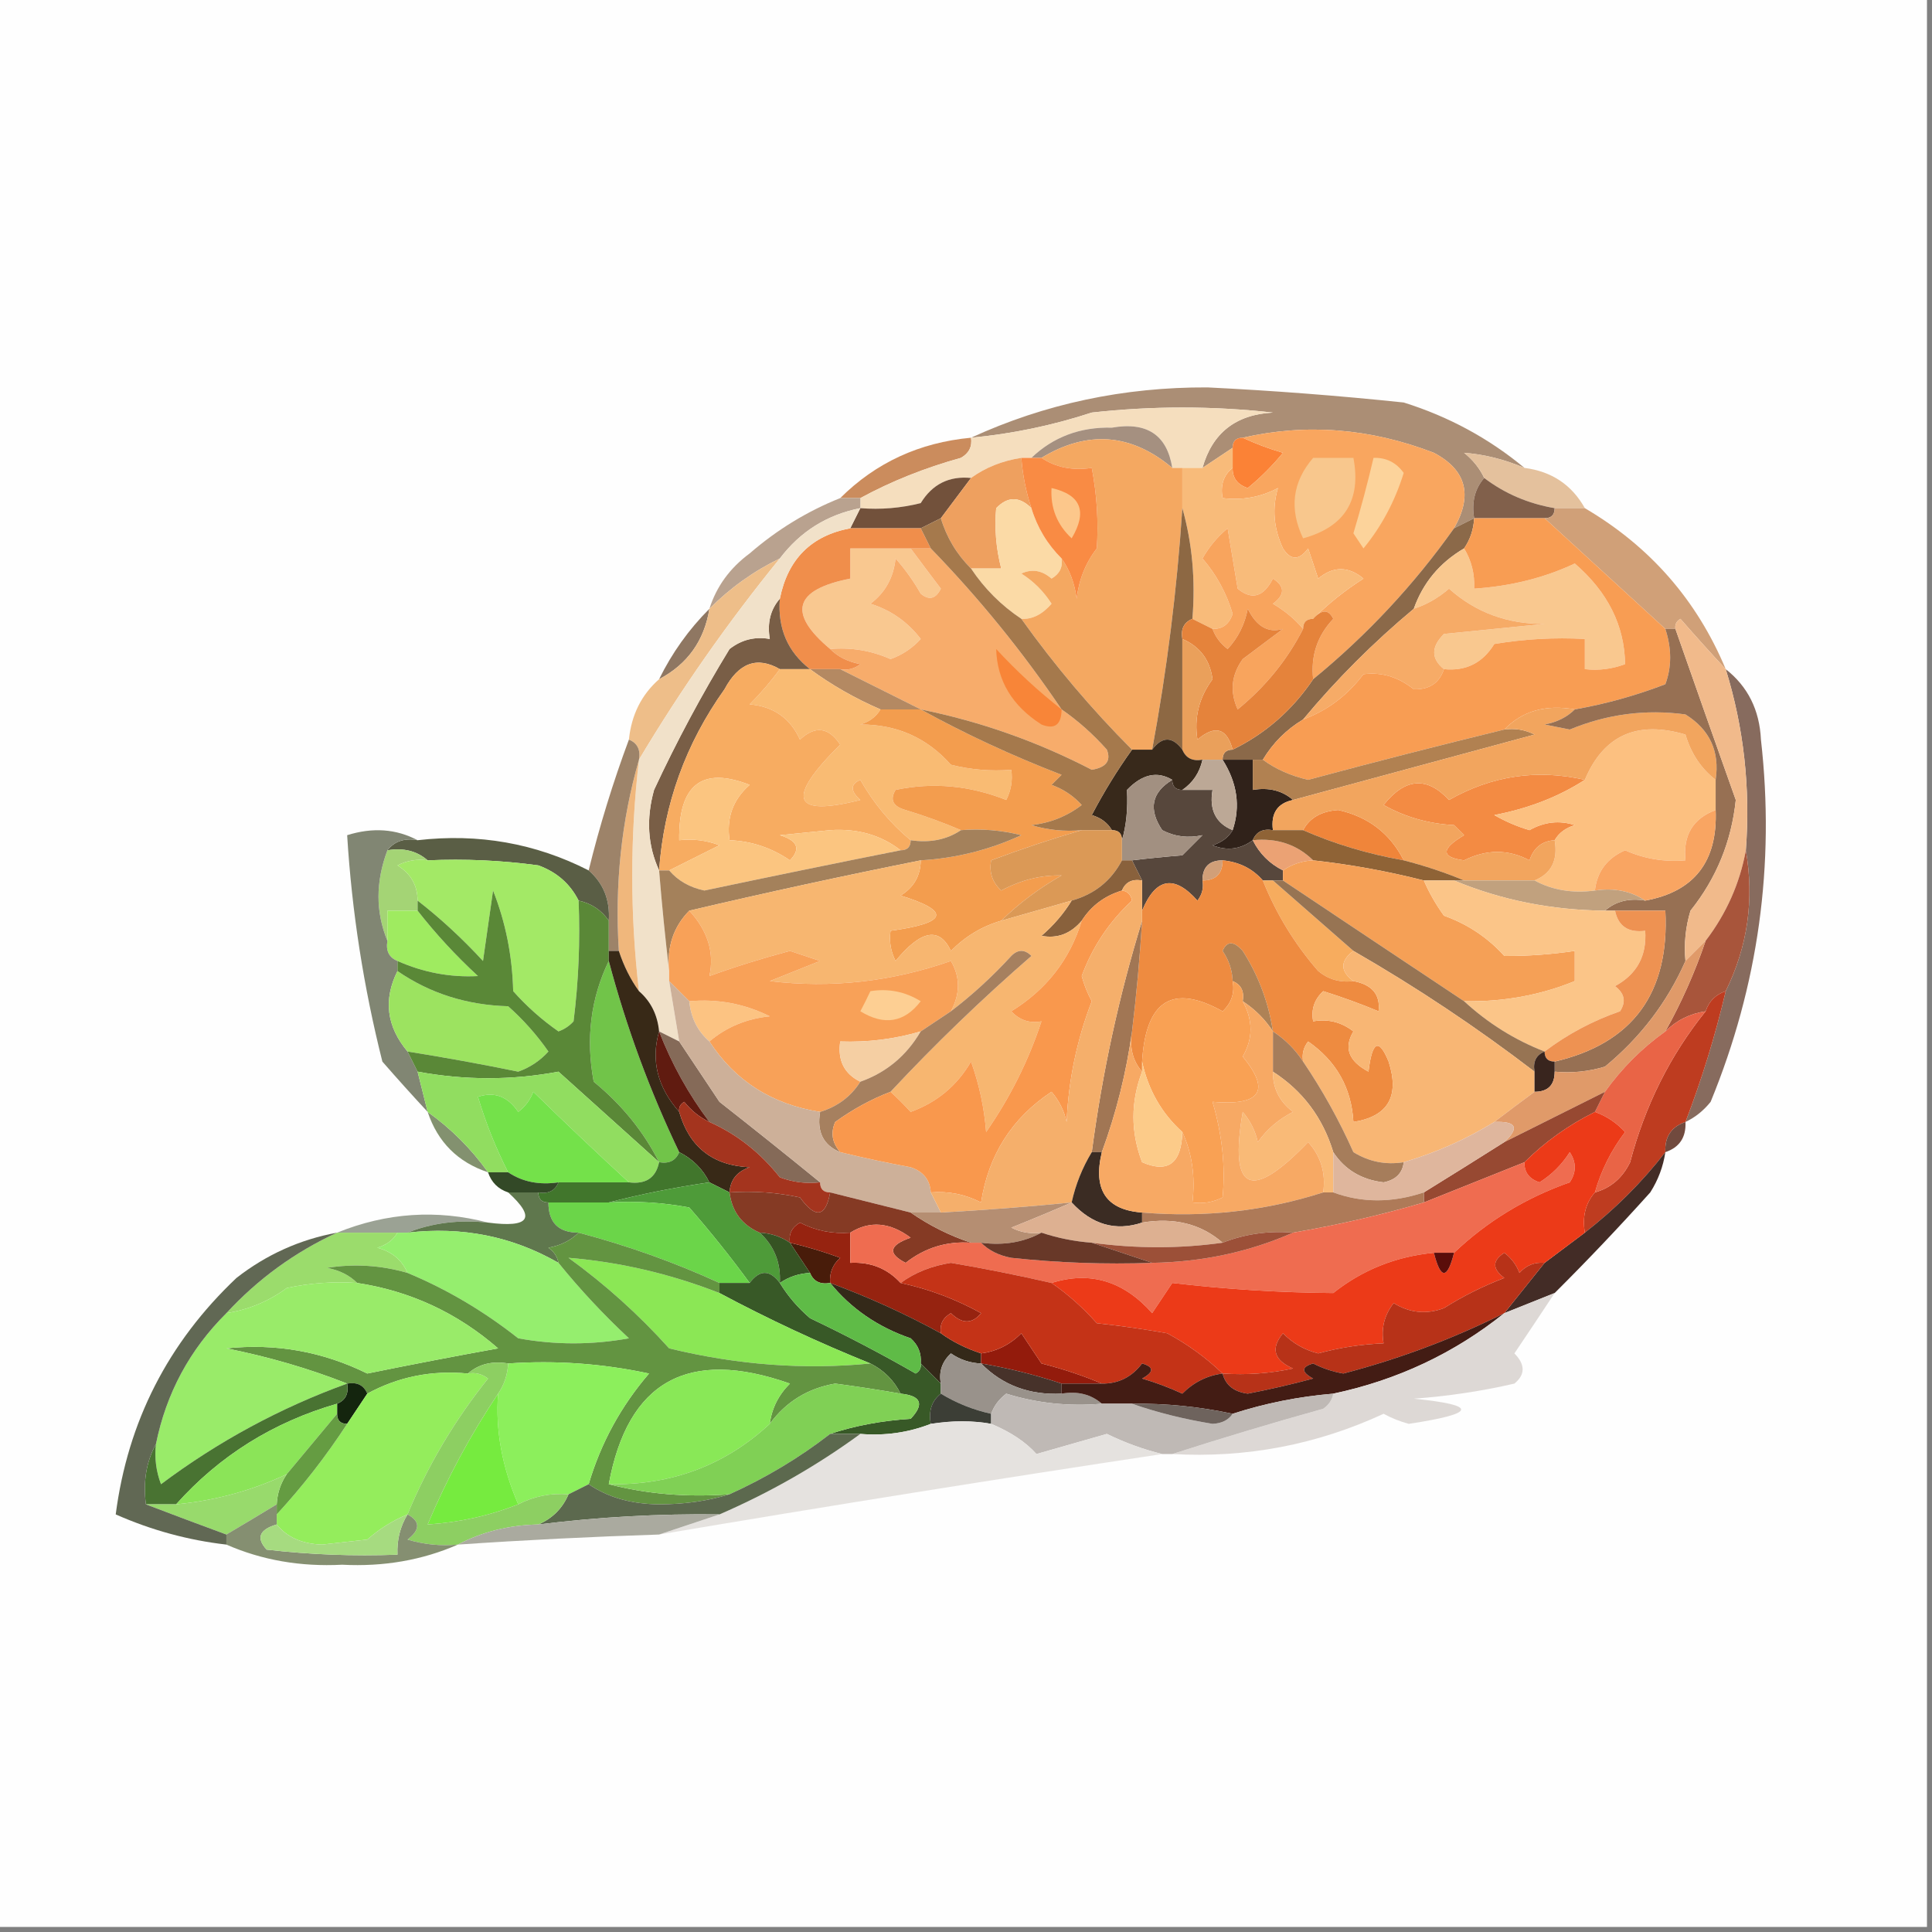 <?xml version="1.0" encoding="UTF-8"?>
<!DOCTYPE svg PUBLIC "-//W3C//DTD SVG 1.1//EN" "http://www.w3.org/Graphics/SVG/1.1/DTD/svg11.dtd">
<svg xmlns="http://www.w3.org/2000/svg" version="1.1" width="192px" height="192px" style="shape-rendering:geometricPrecision; text-rendering:geometricPrecision; image-rendering:optimizeQuality; fill-rule:evenodd; clip-rule:evenodd" xmlns:xlink="http://www.w3.org/1999/xlink">
<rect width="100%" height="100%" fill="#808080" stroke="none"/>
<g><path style="opacity:1" fill="#fefefe" d="M -0.5,-0.5 C 63.5,-0.5 127.5,-0.5 191.5,-0.5C 191.5,63.5 191.5,127.5 191.5,191.5C 127.5,191.5 63.5,191.5 -0.5,191.5C -0.5,127.5 -0.5,63.5 -0.5,-0.5 Z"/></g>
<g><path style="opacity:1" fill="#ab8e75" d="M 151.5,46.5 C 149.506,45.65 147.506,45.15 145.5,45C 146.381,45.708 147.047,46.542 147.5,47.5C 146.566,48.568 146.232,49.901 146.5,51.5C 145.833,51.833 145.167,52.167 144.5,52.5C 146.386,49.203 145.719,46.703 142.5,45C 136.16,42.554 129.827,42.054 123.5,43.5C 122.833,43.5 122.5,43.833 122.5,44.5C 121.5,45.167 120.5,45.833 119.5,46.5C 120.478,43.029 122.812,41.195 126.5,41C 120.5,40.333 114.5,40.333 108.5,41C 104.586,42.283 100.586,43.116 96.5,43.5C 103.841,40.13 111.675,38.463 120,38.5C 126.514,38.819 133.014,39.319 139.5,40C 143.967,41.399 147.967,43.565 151.5,46.5 Z"/></g>
<g><path style="opacity:1" fill="#fb8236" d="M 123.5,43.5 C 124.766,44.09 126.099,44.59 127.5,45C 126.44,46.298 125.274,47.465 124,48.5C 122.97,48.164 122.47,47.497 122.5,46.5C 122.5,45.833 122.5,45.167 122.5,44.5C 122.5,43.833 122.833,43.5 123.5,43.5 Z"/></g>
<g><path style="opacity:1" fill="#cb8c5d" d="M 96.5,43.5 C 96.631,44.376 96.297,45.043 95.5,45.5C 91.903,46.497 88.569,47.831 85.5,49.5C 84.833,49.5 84.167,49.5 83.5,49.5C 87.037,45.978 91.37,43.978 96.5,43.5 Z"/></g>
<g><path style="opacity:1" fill="#f5debe" d="M 119.5,46.5 C 118.833,46.5 118.167,46.5 117.5,46.5C 117.167,46.5 116.833,46.5 116.5,46.5C 115.981,43.225 113.981,41.892 110.5,42.5C 107.342,42.421 104.675,43.421 102.5,45.5C 102.167,45.5 101.833,45.5 101.5,45.5C 99.597,45.796 97.93,46.462 96.5,47.5C 94.319,47.284 92.653,48.117 91.5,50C 89.527,50.495 87.527,50.662 85.5,50.5C 85.5,50.167 85.5,49.833 85.5,49.5C 88.569,47.831 91.903,46.497 95.5,45.5C 96.297,45.043 96.631,44.376 96.5,43.5C 100.586,43.116 104.586,42.283 108.5,41C 114.5,40.333 120.5,40.333 126.5,41C 122.812,41.195 120.478,43.029 119.5,46.5 Z"/></g>
<g><path style="opacity:1" fill="#a59080" d="M 116.5,46.5 C 112.416,43.064 108.083,42.73 103.5,45.5C 103.167,45.5 102.833,45.5 102.5,45.5C 104.675,43.421 107.342,42.421 110.5,42.5C 113.981,41.892 115.981,43.225 116.5,46.5 Z"/></g>
<g><path style="opacity:1" fill="#e4c19d" d="M 151.5,46.5 C 154.198,46.845 156.198,48.178 157.5,50.5C 156.5,50.5 155.5,50.5 154.5,50.5C 151.872,50.05 149.539,49.05 147.5,47.5C 147.047,46.542 146.381,45.708 145.5,45C 147.506,45.15 149.506,45.65 151.5,46.5 Z"/></g>
<g><path style="opacity:1" fill="#72513b" d="M 96.5,47.5 C 95.5,48.833 94.5,50.167 93.5,51.5C 92.833,51.833 92.167,52.167 91.5,52.5C 89.167,52.5 86.833,52.5 84.5,52.5C 84.833,51.833 85.167,51.167 85.5,50.5C 87.527,50.662 89.527,50.495 91.5,50C 92.653,48.117 94.319,47.284 96.5,47.5 Z"/></g>
<g><path style="opacity:1" fill="#eea05f" d="M 101.5,45.5 C 101.629,47.216 101.962,48.883 102.5,50.5C 101.312,49.316 100.145,49.316 99,50.5C 98.82,52.488 98.986,54.488 99.5,56.5C 98.5,56.5 97.5,56.5 96.5,56.5C 95.075,55.078 94.075,53.411 93.5,51.5C 94.5,50.167 95.5,48.833 96.5,47.5C 97.93,46.462 99.597,45.796 101.5,45.5 Z"/></g>
<g><path style="opacity:1" fill="#fbdaa6" d="M 102.5,50.5 C 103.075,52.411 104.075,54.078 105.5,55.5C 105.631,56.376 105.298,57.043 104.5,57.5C 103.549,56.674 102.549,56.508 101.5,57C 102.728,57.779 103.728,58.779 104.5,60C 103.579,61.064 102.579,61.564 101.5,61.5C 99.5,60.167 97.833,58.5 96.5,56.5C 97.5,56.5 98.5,56.5 99.5,56.5C 98.986,54.488 98.82,52.488 99,50.5C 100.145,49.316 101.312,49.316 102.5,50.5 Z"/></g>
<g><path style="opacity:1" fill="#81604b" d="M 147.5,47.5 C 149.539,49.05 151.872,50.05 154.5,50.5C 154.5,51.167 154.167,51.5 153.5,51.5C 151.167,51.5 148.833,51.5 146.5,51.5C 146.232,49.901 146.566,48.568 147.5,47.5 Z"/></g>
<g><path style="opacity:1" fill="#f4a861" d="M 116.5,46.5 C 116.833,46.5 117.167,46.5 117.5,46.5C 117.5,47.833 117.5,49.167 117.5,50.5C 116.972,58.571 115.972,66.571 114.5,74.5C 113.833,74.5 113.167,74.5 112.5,74.5C 108.494,70.491 104.827,66.157 101.5,61.5C 102.579,61.564 103.579,61.064 104.5,60C 103.728,58.779 102.728,57.779 101.5,57C 102.549,56.508 103.549,56.674 104.5,57.5C 105.298,57.043 105.631,56.376 105.5,55.5C 106.29,56.608 106.79,57.942 107,59.5C 107.216,57.616 107.883,55.949 109,54.5C 109.175,51.843 109.008,49.176 108.5,46.5C 106.585,46.785 104.919,46.451 103.5,45.5C 108.083,42.73 112.416,43.064 116.5,46.5 Z"/></g>
<g><path style="opacity:1" fill="#f9a65f" d="M 123.5,43.5 C 129.827,42.054 136.16,42.554 142.5,45C 145.719,46.703 146.386,49.203 144.5,52.5C 140.52,58.113 135.854,63.113 130.5,67.5C 130.247,65.173 130.914,63.173 132.5,61.5C 132.03,60.537 131.363,60.537 130.5,61.5C 131.97,60.022 133.637,58.689 135.5,57.5C 133.994,56.253 132.494,56.253 131,57.5C 130.667,56.5 130.333,55.5 130,54.5C 129.107,55.711 128.274,55.711 127.5,54.5C 126.573,52.51 126.406,50.51 127,48.5C 125.301,49.406 123.467,49.739 121.5,49.5C 121.263,48.209 121.596,47.209 122.5,46.5C 122.47,47.497 122.97,48.164 124,48.5C 125.274,47.465 126.44,46.298 127.5,45C 126.099,44.59 124.766,44.09 123.5,43.5 Z"/></g>
<g><path style="opacity:1" fill="#fcd39b" d="M 136.5,45.5 C 137.756,45.461 138.756,45.961 139.5,47C 138.627,49.818 137.294,52.318 135.5,54.5C 135.167,54 134.833,53.5 134.5,53C 135.249,50.503 135.916,48.003 136.5,45.5 Z"/></g>
<g><path style="opacity:1" fill="#f8c78d" d="M 130.5,45.5 C 131.833,45.5 133.167,45.5 134.5,45.5C 135.298,49.703 133.631,52.37 129.5,53.5C 128.102,50.565 128.435,47.898 130.5,45.5 Z"/></g>
<g><path style="opacity:1" fill="#f98b44" d="M 101.5,45.5 C 101.833,45.5 102.167,45.5 102.5,45.5C 102.833,45.5 103.167,45.5 103.5,45.5C 104.919,46.451 106.585,46.785 108.5,46.5C 109.008,49.176 109.175,51.843 109,54.5C 107.883,55.949 107.216,57.616 107,59.5C 106.79,57.942 106.29,56.608 105.5,55.5C 104.075,54.078 103.075,52.411 102.5,50.5C 101.962,48.883 101.629,47.216 101.5,45.5 Z"/></g>
<g><path style="opacity:1" fill="#fcc78b" d="M 104.5,48.5 C 107.423,49.163 108.09,50.83 106.5,53.5C 105.05,52.15 104.383,50.483 104.5,48.5 Z"/></g>
<g><path style="opacity:1" fill="#f8bb7a" d="M 122.5,44.5 C 122.5,45.167 122.5,45.833 122.5,46.5C 121.596,47.209 121.263,48.209 121.5,49.5C 123.467,49.739 125.301,49.406 127,48.5C 126.406,50.51 126.573,52.51 127.5,54.5C 128.274,55.711 129.107,55.711 130,54.5C 130.333,55.5 130.667,56.5 131,57.5C 132.494,56.253 133.994,56.253 135.5,57.5C 133.637,58.689 131.97,60.022 130.5,61.5C 129.833,61.5 129.5,61.833 129.5,62.5C 128.691,61.531 127.691,60.698 126.5,60C 127.711,59.107 127.711,58.274 126.5,57.5C 125.572,59.335 124.406,59.668 123,58.5C 122.667,56.5 122.333,54.5 122,52.5C 120.978,53.354 120.145,54.354 119.5,55.5C 120.888,57.109 121.888,58.942 122.5,61C 122.164,62.03 121.497,62.53 120.5,62.5C 119.833,62.167 119.167,61.833 118.5,61.5C 118.815,57.629 118.482,53.962 117.5,50.5C 117.5,49.167 117.5,47.833 117.5,46.5C 118.167,46.5 118.833,46.5 119.5,46.5C 120.5,45.833 121.5,45.167 122.5,44.5 Z"/></g>
<g><path style="opacity:1" fill="#b9a28f" d="M 83.5,49.5 C 84.167,49.5 84.833,49.5 85.5,49.5C 85.5,49.833 85.5,50.167 85.5,50.5C 82.197,51.151 79.53,52.818 77.5,55.5C 74.907,56.754 72.573,58.42 70.5,60.5C 71.203,58.284 72.536,56.451 74.5,55C 77.222,52.642 80.222,50.809 83.5,49.5 Z"/></g>
<g><path style="opacity:1" fill="#8b6949" d="M 146.5,51.5 C 146.443,52.609 146.11,53.609 145.5,54.5C 143.086,55.911 141.419,57.911 140.5,60.5C 136.5,63.833 132.833,67.5 129.5,71.5C 127.833,72.5 126.5,73.833 125.5,75.5C 125.167,75.5 124.833,75.5 124.5,75.5C 123.5,75.5 122.5,75.5 121.5,75.5C 121.5,74.833 121.833,74.5 122.5,74.5C 125.764,72.906 128.431,70.573 130.5,67.5C 135.854,63.113 140.52,58.113 144.5,52.5C 145.167,52.167 145.833,51.833 146.5,51.5 Z"/></g>
<g><path style="opacity:1" fill="#d0a078" d="M 154.5,50.5 C 155.5,50.5 156.5,50.5 157.5,50.5C 163.966,54.297 168.633,59.63 171.5,66.5C 170.017,64.906 168.517,63.239 167,61.5C 166.601,61.728 166.435,62.062 166.5,62.5C 166.167,62.5 165.833,62.5 165.5,62.5C 161.448,58.777 157.448,55.11 153.5,51.5C 154.167,51.5 154.5,51.167 154.5,50.5 Z"/></g>
<g><path style="opacity:1" fill="#f9c890" d="M 90.5,54.5 C 91.476,55.815 92.476,57.148 93.5,58.5C 92.998,59.521 92.332,59.688 91.5,59C 90.789,57.745 89.956,56.579 89,55.5C 88.801,57.403 87.968,58.903 86.5,60C 88.531,60.632 90.198,61.799 91.5,63.5C 90.672,64.415 89.672,65.081 88.5,65.5C 86.591,64.652 84.591,64.318 82.5,64.5C 78.242,60.931 78.909,58.598 84.5,57.5C 84.5,56.5 84.5,55.5 84.5,54.5C 86.5,54.5 88.5,54.5 90.5,54.5 Z"/></g>
<g><path style="opacity:1" fill="#f8a45d" d="M 129.5,62.5 C 127.925,65.582 125.758,68.249 123,70.5C 122.202,68.741 122.369,67.075 123.5,65.5C 124.833,64.5 126.167,63.5 127.5,62.5C 126.047,62.94 124.881,62.273 124,60.5C 123.71,62.044 123.044,63.377 122,64.5C 121.283,63.956 120.783,63.289 120.5,62.5C 121.497,62.53 122.164,62.03 122.5,61C 121.888,58.942 120.888,57.109 119.5,55.5C 120.145,54.354 120.978,53.354 122,52.5C 122.333,54.5 122.667,56.5 123,58.5C 124.406,59.668 125.572,59.335 126.5,57.5C 127.711,58.274 127.711,59.107 126.5,60C 127.691,60.698 128.691,61.531 129.5,62.5 Z"/></g>
<g><path style="opacity:1" fill="#f7ac6b" d="M 90.5,54.5 C 91.167,54.5 91.833,54.5 92.5,54.5C 97.31,59.458 101.643,64.791 105.5,70.5C 107.129,71.625 108.629,72.959 110,74.5C 110.432,75.6 109.932,76.267 108.5,76.5C 103.107,73.702 97.44,71.702 91.5,70.5C 88.833,69.167 86.167,67.833 83.5,66.5C 84.239,66.631 84.906,66.464 85.5,66C 84.263,65.768 83.263,65.268 82.5,64.5C 84.591,64.318 86.591,64.652 88.5,65.5C 89.672,65.081 90.672,64.415 91.5,63.5C 90.198,61.799 88.531,60.632 86.5,60C 87.968,58.903 88.801,57.403 89,55.5C 89.956,56.579 90.789,57.745 91.5,59C 92.332,59.688 92.998,59.521 93.5,58.5C 92.476,57.148 91.476,55.815 90.5,54.5 Z"/></g>
<g><path style="opacity:1" fill="#f9c88f" d="M 145.5,54.5 C 146.234,55.708 146.567,57.041 146.5,58.5C 150.135,58.259 153.468,57.425 156.5,56C 159.778,58.832 161.445,62.165 161.5,66C 160.207,66.49 158.873,66.657 157.5,66.5C 157.5,65.5 157.5,64.5 157.5,63.5C 154.482,63.335 151.482,63.502 148.5,64C 147.347,65.883 145.681,66.716 143.5,66.5C 142.209,65.458 142.209,64.292 143.5,63C 146.833,62.667 150.167,62.333 153.5,62C 149.822,62.037 146.656,60.87 144,58.5C 142.923,59.429 141.756,60.096 140.5,60.5C 141.419,57.911 143.086,55.911 145.5,54.5 Z"/></g>
<g><path style="opacity:1" fill="#f08e4b" d="M 84.5,52.5 C 86.833,52.5 89.167,52.5 91.5,52.5C 91.833,53.167 92.167,53.833 92.5,54.5C 91.833,54.5 91.167,54.5 90.5,54.5C 88.5,54.5 86.5,54.5 84.5,54.5C 84.5,55.5 84.5,56.5 84.5,57.5C 78.909,58.598 78.242,60.931 82.5,64.5C 83.263,65.268 84.263,65.768 85.5,66C 84.906,66.464 84.239,66.631 83.5,66.5C 82.5,66.5 81.5,66.5 80.5,66.5C 78.273,64.771 77.273,62.438 77.5,59.5C 78.29,55.561 80.624,53.227 84.5,52.5 Z"/></g>
<g><path style="opacity:1" fill="#8d6843" d="M 117.5,50.5 C 118.482,53.962 118.815,57.629 118.5,61.5C 117.662,61.842 117.328,62.508 117.5,63.5C 117.5,67.167 117.5,70.833 117.5,74.5C 116.5,73.167 115.5,73.167 114.5,74.5C 115.972,66.571 116.972,58.571 117.5,50.5 Z"/></g>
<g><path style="opacity:1" fill="#f6ab67" d="M 143.5,66.5 C 143.038,67.88 142.038,68.547 140.5,68.5C 138.95,67.268 137.283,66.768 135.5,67C 133.886,69.127 131.886,70.627 129.5,71.5C 132.833,67.5 136.5,63.833 140.5,60.5C 141.756,60.096 142.923,59.429 144,58.5C 146.656,60.87 149.822,62.037 153.5,62C 150.167,62.333 146.833,62.667 143.5,63C 142.209,64.292 142.209,65.458 143.5,66.5 Z"/></g>
<g><path style="opacity:1" fill="#8f7762" d="M 70.5,60.5 C 69.99,63.674 68.323,66.008 65.5,67.5C 66.786,64.883 68.453,62.55 70.5,60.5 Z"/></g>
<g><path style="opacity:1" fill="#eebe89" d="M 77.5,55.5 C 72.325,61.864 67.658,68.531 63.5,75.5C 63.672,74.508 63.338,73.842 62.5,73.5C 62.755,71.033 63.755,69.033 65.5,67.5C 68.323,66.008 69.99,63.674 70.5,60.5C 72.573,58.42 74.907,56.754 77.5,55.5 Z"/></g>
<g><path style="opacity:1" fill="#b48962" d="M 80.5,66.5 C 81.5,66.5 82.5,66.5 83.5,66.5C 86.167,67.833 88.833,69.167 91.5,70.5C 90.167,70.5 88.833,70.5 87.5,70.5C 84.968,69.404 82.635,68.071 80.5,66.5 Z"/></g>
<g><path style="opacity:1" fill="#e5833b" d="M 129.5,62.5 C 129.5,61.833 129.833,61.5 130.5,61.5C 131.363,60.537 132.03,60.537 132.5,61.5C 130.914,63.173 130.247,65.173 130.5,67.5C 128.431,70.573 125.764,72.906 122.5,74.5C 121.923,72.348 120.756,72.015 119,73.5C 118.655,71.323 119.155,69.323 120.5,67.5C 120.246,65.583 119.246,64.249 117.5,63.5C 117.328,62.508 117.662,61.842 118.5,61.5C 119.167,61.833 119.833,62.167 120.5,62.5C 120.783,63.289 121.283,63.956 122,64.5C 123.044,63.377 123.71,62.044 124,60.5C 124.881,62.273 126.047,62.94 127.5,62.5C 126.167,63.5 124.833,64.5 123.5,65.5C 122.369,67.075 122.202,68.741 123,70.5C 125.758,68.249 127.925,65.582 129.5,62.5 Z"/></g>
<g><path style="opacity:1" fill="#f89d53" d="M 146.5,51.5 C 148.833,51.5 151.167,51.5 153.5,51.5C 157.448,55.11 161.448,58.777 165.5,62.5C 166.138,64.46 166.138,66.293 165.5,68C 162.555,69.13 159.555,69.964 156.5,70.5C 153.612,69.99 151.279,70.656 149.5,72.5C 143.018,74.079 136.518,75.746 130,77.5C 128.272,77.101 126.772,76.434 125.5,75.5C 126.5,73.833 127.833,72.5 129.5,71.5C 131.886,70.627 133.886,69.127 135.5,67C 137.283,66.768 138.95,67.268 140.5,68.5C 142.038,68.547 143.038,67.88 143.5,66.5C 145.681,66.716 147.347,65.883 148.5,64C 151.482,63.502 154.482,63.335 157.5,63.5C 157.5,64.5 157.5,65.5 157.5,66.5C 158.873,66.657 160.207,66.49 161.5,66C 161.445,62.165 159.778,58.832 156.5,56C 153.468,57.425 150.135,58.259 146.5,58.5C 146.567,57.041 146.234,55.708 145.5,54.5C 146.11,53.609 146.443,52.609 146.5,51.5 Z"/></g>
<g><path style="opacity:1" fill="#eaa05b" d="M 117.5,63.5 C 119.246,64.249 120.246,65.583 120.5,67.5C 119.155,69.323 118.655,71.323 119,73.5C 120.756,72.015 121.923,72.348 122.5,74.5C 121.833,74.5 121.5,74.833 121.5,75.5C 120.833,75.5 120.167,75.5 119.5,75.5C 118.508,75.672 117.842,75.338 117.5,74.5C 117.5,70.833 117.5,67.167 117.5,63.5 Z"/></g>
<g><path style="opacity:1" fill="#795e46" d="M 77.5,59.5 C 77.273,62.438 78.273,64.771 80.5,66.5C 79.5,66.5 78.5,66.5 77.5,66.5C 75.243,65.197 73.41,65.864 72,68.5C 68.141,73.912 65.974,79.912 65.5,86.5C 64.366,84.034 64.199,81.367 65,78.5C 67.246,73.674 69.746,69.008 72.5,64.5C 73.689,63.571 75.022,63.238 76.5,63.5C 76.232,61.901 76.566,60.568 77.5,59.5 Z"/></g>
<g><path style="opacity:1" fill="#f88538" d="M 105.5,70.5 C 105.483,72.028 104.816,72.528 103.5,72C 100.588,70.142 99.088,67.642 99,64.5C 101.037,66.706 103.203,68.706 105.5,70.5 Z"/></g>
<g><path style="opacity:1" fill="#f1e1c9" d="M 85.5,50.5 C 85.167,51.167 84.833,51.833 84.5,52.5C 80.624,53.227 78.29,55.561 77.5,59.5C 76.566,60.568 76.232,61.901 76.5,63.5C 75.022,63.238 73.689,63.571 72.5,64.5C 69.746,69.008 67.246,73.674 65,78.5C 64.199,81.367 64.366,84.034 65.5,86.5C 65.781,89.941 66.115,93.274 66.5,96.5C 66.5,96.833 66.5,97.167 66.5,97.5C 66.833,99.5 67.167,101.5 67.5,103.5C 66.833,103.167 66.167,102.833 65.5,102.5C 65.34,100.847 64.674,99.514 63.5,98.5C 62.606,90.858 62.606,83.191 63.5,75.5C 67.658,68.531 72.325,61.864 77.5,55.5C 79.53,52.818 82.197,51.151 85.5,50.5 Z"/></g>
<g><path style="opacity:1" fill="#f9bb73" d="M 77.5,66.5 C 78.5,66.5 79.5,66.5 80.5,66.5C 82.635,68.071 84.968,69.404 87.5,70.5C 87.082,71.222 86.416,71.722 85.5,72C 89.124,71.987 92.124,73.32 94.5,76C 96.473,76.496 98.473,76.662 100.5,76.5C 100.649,77.552 100.483,78.552 100,79.5C 96.36,78.055 92.693,77.721 89,78.5C 88.409,79.484 88.743,80.15 90,80.5C 91.9,81.077 93.733,81.743 95.5,82.5C 94.081,83.451 92.415,83.784 90.5,83.5C 88.487,81.832 86.82,79.832 85.5,77.5C 84.494,77.938 84.494,78.604 85.5,79.5C 78.727,81.221 78.061,79.388 83.5,74C 82.351,72.256 81.017,72.089 79.5,73.5C 78.528,71.364 76.861,70.197 74.5,70C 75.636,68.855 76.636,67.688 77.5,66.5 Z"/></g>
<g><path style="opacity:1" fill="#f39d4e" d="M 87.5,70.5 C 88.833,70.5 90.167,70.5 91.5,70.5C 95.902,72.927 100.569,75.094 105.5,77C 105.167,77.333 104.833,77.667 104.5,78C 105.672,78.419 106.672,79.085 107.5,80C 106.051,81.117 104.384,81.784 102.5,82C 104.134,82.493 105.801,82.66 107.5,82.5C 104.509,83.371 101.509,84.371 98.5,85.5C 98.281,86.675 98.614,87.675 99.5,88.5C 101.456,87.452 103.456,86.952 105.5,87C 103.253,88.278 101.253,89.778 99.5,91.5C 97.606,92.048 95.94,93.048 94.5,94.5C 93.362,92.082 91.528,92.415 89,95.5C 88.517,94.552 88.35,93.552 88.5,92.5C 94.195,91.719 94.528,90.553 89.5,89C 90.823,88.184 91.489,87.017 91.5,85.5C 94.988,85.295 98.321,84.461 101.5,83C 99.527,82.504 97.527,82.338 95.5,82.5C 93.733,81.743 91.9,81.077 90,80.5C 88.743,80.15 88.409,79.484 89,78.5C 92.693,77.721 96.36,78.055 100,79.5C 100.483,78.552 100.649,77.552 100.5,76.5C 98.473,76.662 96.473,76.496 94.5,76C 92.124,73.32 89.124,71.987 85.5,72C 86.416,71.722 87.082,71.222 87.5,70.5 Z"/></g>
<g><path style="opacity:1" fill="#38291b" d="M 117.5,74.5 C 117.842,75.338 118.508,75.672 119.5,75.5C 119.218,76.778 118.551,77.778 117.5,78.5C 116.833,78.5 116.5,78.167 116.5,77.5C 115.006,76.601 113.506,76.935 112,78.5C 112.096,80.381 111.929,82.047 111.5,83.5C 111.5,82.833 111.167,82.5 110.5,82.5C 110.082,81.778 109.416,81.278 108.5,81C 109.719,78.677 111.052,76.51 112.5,74.5C 113.167,74.5 113.833,74.5 114.5,74.5C 115.5,73.167 116.5,73.167 117.5,74.5 Z"/></g>
<g><path style="opacity:1" fill="#30221a" d="M 121.5,75.5 C 122.5,75.5 123.5,75.5 124.5,75.5C 124.5,76.5 124.5,77.5 124.5,78.5C 126.099,78.232 127.432,78.566 128.5,79.5C 126.952,79.821 126.285,80.821 126.5,82.5C 125.508,82.328 124.842,82.662 124.5,83.5C 123.262,84.412 121.928,84.579 120.5,84C 121.416,83.722 122.082,83.222 122.5,82.5C 123.289,80.135 122.956,77.801 121.5,75.5 Z"/></g>
<g><path style="opacity:1" fill="#b18151" d="M 149.5,72.5 C 150.552,72.35 151.552,72.517 152.5,73C 144.487,75.17 136.487,77.336 128.5,79.5C 127.432,78.566 126.099,78.232 124.5,78.5C 124.5,77.5 124.5,76.5 124.5,75.5C 124.833,75.5 125.167,75.5 125.5,75.5C 126.772,76.434 128.272,77.101 130,77.5C 136.518,75.746 143.018,74.079 149.5,72.5 Z"/></g>
<g><path style="opacity:1" fill="#57473c" d="M 116.5,77.5 C 116.5,78.167 116.833,78.5 117.5,78.5C 118.5,78.5 119.5,78.5 120.5,78.5C 120.157,80.483 120.824,81.817 122.5,82.5C 122.082,83.222 121.416,83.722 120.5,84C 121.928,84.579 123.262,84.412 124.5,83.5C 125.167,84.833 126.167,85.833 127.5,86.5C 127.5,86.833 127.5,87.167 127.5,87.5C 127.167,87.5 126.833,87.5 126.5,87.5C 126.167,87.5 125.833,87.5 125.5,87.5C 124.486,86.326 123.153,85.66 121.5,85.5C 120.167,85.5 119.5,86.167 119.5,87.5C 119.631,88.239 119.464,88.906 119,89.5C 116.688,86.898 114.855,87.232 113.5,90.5C 113.5,89.5 113.5,88.5 113.5,87.5C 113.167,86.833 112.833,86.167 112.5,85.5C 113.879,85.329 115.546,85.162 117.5,85C 118.167,84.333 118.833,83.667 119.5,83C 118.065,83.311 116.732,83.144 115.5,82.5C 114.106,80.418 114.439,78.751 116.5,77.5 Z"/></g>
<g><path style="opacity:1" fill="#f38b43" d="M 157.5,77.5 C 154.908,79.177 151.908,80.343 148.5,81C 149.609,81.638 150.775,82.138 152,82.5C 153.465,81.671 154.965,81.504 156.5,82C 155.584,82.278 154.918,82.778 154.5,83.5C 153.25,83.577 152.417,84.244 152,85.5C 149.899,84.385 147.733,84.385 145.5,85.5C 143.185,85.201 143.185,84.368 145.5,83C 145.167,82.667 144.833,82.333 144.5,82C 141.957,81.86 139.623,81.194 137.5,80C 139.641,77.302 141.808,77.135 144,79.5C 148.265,77.079 152.765,76.412 157.5,77.5 Z"/></g>
<g><path style="opacity:1" fill="#f0b77c" d="M 63.5,75.5 C 62.606,83.191 62.606,90.858 63.5,98.5C 62.655,97.329 61.989,95.995 61.5,94.5C 61.085,87.907 61.752,81.574 63.5,75.5 Z"/></g>
<g><path style="opacity:1" fill="#f7ac61" d="M 77.5,66.5 C 76.636,67.688 75.636,68.855 74.5,70C 76.861,70.197 78.528,71.364 79.5,73.5C 81.017,72.089 82.351,72.256 83.5,74C 78.061,79.388 78.727,81.221 85.5,79.5C 84.494,78.604 84.494,77.938 85.5,77.5C 86.82,79.832 88.487,81.832 90.5,83.5C 90.5,84.167 90.167,84.5 89.5,84.5C 87.538,82.983 85.205,82.316 82.5,82.5C 80.833,82.667 79.167,82.833 77.5,83C 79.27,83.535 79.604,84.369 78.5,85.5C 76.677,84.253 74.677,83.586 72.5,83.5C 72.178,81.278 72.845,79.444 74.5,78C 69.754,76.145 67.42,77.978 67.5,83.5C 68.873,83.343 70.207,83.51 71.5,84C 69.807,84.847 68.14,85.68 66.5,86.5C 66.167,86.5 65.833,86.5 65.5,86.5C 65.974,79.912 68.141,73.912 72,68.5C 73.41,65.864 75.243,65.197 77.5,66.5 Z"/></g>
<g><path style="opacity:1" fill="#a5794c" d="M 93.5,51.5 C 94.075,53.411 95.075,55.078 96.5,56.5C 97.833,58.5 99.5,60.167 101.5,61.5C 104.827,66.157 108.494,70.491 112.5,74.5C 111.052,76.51 109.719,78.677 108.5,81C 109.416,81.278 110.082,81.778 110.5,82.5C 109.5,82.5 108.5,82.5 107.5,82.5C 105.801,82.66 104.134,82.493 102.5,82C 104.384,81.784 106.051,81.117 107.5,80C 106.672,79.085 105.672,78.419 104.5,78C 104.833,77.667 105.167,77.333 105.5,77C 100.569,75.094 95.902,72.927 91.5,70.5C 97.44,71.702 103.107,73.702 108.5,76.5C 109.932,76.267 110.432,75.6 110,74.5C 108.629,72.959 107.129,71.625 105.5,70.5C 101.643,64.791 97.31,59.458 92.5,54.5C 92.167,53.833 91.833,53.167 91.5,52.5C 92.167,52.167 92.833,51.833 93.5,51.5 Z"/></g>
<g><path style="opacity:1" fill="#bca896" d="M 119.5,75.5 C 120.167,75.5 120.833,75.5 121.5,75.5C 122.956,77.801 123.289,80.135 122.5,82.5C 120.824,81.817 120.157,80.483 120.5,78.5C 119.5,78.5 118.5,78.5 117.5,78.5C 118.551,77.778 119.218,76.778 119.5,75.5 Z"/></g>
<g><path style="opacity:1" fill="#fcc080" d="M 170.5,77.5 C 170.5,78.5 170.5,79.5 170.5,80.5C 168.241,81.344 167.241,83.011 167.5,85.5C 165.409,85.682 163.409,85.348 161.5,84.5C 159.712,85.283 158.712,86.616 158.5,88.5C 156.265,88.795 154.265,88.461 152.5,87.5C 154.176,86.817 154.843,85.483 154.5,83.5C 154.918,82.778 155.584,82.278 156.5,82C 154.965,81.504 153.465,81.671 152,82.5C 150.775,82.138 149.609,81.638 148.5,81C 151.908,80.343 154.908,79.177 157.5,77.5C 159.359,73.074 162.692,71.574 167.5,73C 168.053,74.878 169.053,76.378 170.5,77.5 Z"/></g>
<g><path style="opacity:1" fill="#f0853a" d="M 139.5,85.5 C 135.952,84.87 132.619,83.87 129.5,82.5C 130.152,81.275 131.319,80.608 133,80.5C 135.984,81.169 138.151,82.836 139.5,85.5 Z"/></g>
<g><path style="opacity:1" fill="#9d8369" d="M 62.5,73.5 C 63.338,73.842 63.672,74.508 63.5,75.5C 61.752,81.574 61.085,87.907 61.5,94.5C 61.167,94.5 60.833,94.5 60.5,94.5C 60.5,93.5 60.5,92.5 60.5,91.5C 60.635,89.446 59.968,87.779 58.5,86.5C 59.582,82.095 60.915,77.761 62.5,73.5 Z"/></g>
<g><path style="opacity:1" fill="#a29081" d="M 116.5,77.5 C 114.439,78.751 114.106,80.418 115.5,82.5C 116.732,83.144 118.065,83.311 119.5,83C 118.833,83.667 118.167,84.333 117.5,85C 115.546,85.162 113.879,85.329 112.5,85.5C 112.167,85.5 111.833,85.5 111.5,85.5C 111.5,84.833 111.5,84.167 111.5,83.5C 111.929,82.047 112.096,80.381 112,78.5C 113.506,76.935 115.006,76.601 116.5,77.5 Z"/></g>
<g><path style="opacity:1" fill="#f2a55e" d="M 156.5,70.5 C 155.737,71.268 154.737,71.768 153.5,72C 154.333,72.167 155.167,72.333 156,72.5C 159.722,70.962 163.555,70.462 167.5,71C 169.919,72.509 170.919,74.675 170.5,77.5C 169.053,76.378 168.053,74.878 167.5,73C 162.692,71.574 159.359,73.074 157.5,77.5C 152.765,76.412 148.265,77.079 144,79.5C 141.808,77.135 139.641,77.302 137.5,80C 139.623,81.194 141.957,81.86 144.5,82C 144.833,82.333 145.167,82.667 145.5,83C 143.185,84.368 143.185,85.201 145.5,85.5C 147.733,84.385 149.899,84.385 152,85.5C 152.417,84.244 153.25,83.577 154.5,83.5C 154.843,85.483 154.176,86.817 152.5,87.5C 150.167,87.5 147.833,87.5 145.5,87.5C 143.626,86.715 141.626,86.048 139.5,85.5C 138.151,82.836 135.984,81.169 133,80.5C 131.319,80.608 130.152,81.275 129.5,82.5C 128.5,82.5 127.5,82.5 126.5,82.5C 126.285,80.821 126.952,79.821 128.5,79.5C 136.487,77.336 144.487,75.17 152.5,73C 151.552,72.517 150.552,72.35 149.5,72.5C 151.279,70.656 153.612,69.99 156.5,70.5 Z"/></g>
<g><path style="opacity:1" fill="#977053" d="M 165.5,62.5 C 165.833,62.5 166.167,62.5 166.5,62.5C 168.48,68.157 170.48,73.823 172.5,79.5C 172.072,83.62 170.572,87.287 168,90.5C 167.506,92.134 167.34,93.801 167.5,95.5C 165.692,99.599 163.025,103.099 159.5,106C 157.866,106.494 156.199,106.66 154.5,106.5C 154.5,106.167 154.5,105.833 154.5,105.5C 162.26,103.69 165.927,98.69 165.5,90.5C 163.833,90.5 162.167,90.5 160.5,90.5C 160.167,90.5 159.833,90.5 159.5,90.5C 160.568,89.566 161.901,89.232 163.5,89.5C 168.373,88.614 170.706,85.614 170.5,80.5C 170.5,79.5 170.5,78.5 170.5,77.5C 170.919,74.675 169.919,72.509 167.5,71C 163.555,70.462 159.722,70.962 156,72.5C 155.167,72.333 154.333,72.167 153.5,72C 154.737,71.768 155.737,71.268 156.5,70.5C 159.555,69.964 162.555,69.13 165.5,68C 166.138,66.293 166.138,64.46 165.5,62.5 Z"/></g>
<g><path style="opacity:1" fill="#5a5e45" d="M 38.5,84.5 C 39.209,83.596 40.209,83.263 41.5,83.5C 47.546,82.802 53.213,83.802 58.5,86.5C 59.968,87.779 60.635,89.446 60.5,91.5C 59.778,90.449 58.778,89.782 57.5,89.5C 56.657,87.827 55.324,86.66 53.5,86C 49.848,85.501 46.182,85.335 42.5,85.5C 41.432,84.566 40.099,84.232 38.5,84.5 Z"/></g>
<g><path style="opacity:1" fill="#fbc580" d="M 89.5,84.5 C 83.007,85.792 76.507,87.125 70,88.5C 68.54,88.192 67.374,87.525 66.5,86.5C 68.14,85.68 69.807,84.847 71.5,84C 70.207,83.51 68.873,83.343 67.5,83.5C 67.42,77.978 69.754,76.145 74.5,78C 72.845,79.444 72.178,81.278 72.5,83.5C 74.677,83.586 76.677,84.253 78.5,85.5C 79.604,84.369 79.27,83.535 77.5,83C 79.167,82.833 80.833,82.667 82.5,82.5C 85.205,82.316 87.538,82.983 89.5,84.5 Z"/></g>
<g><path style="opacity:1" fill="#eba274" d="M 124.5,83.5 C 126.898,83.259 128.898,83.926 130.5,85.5C 129.391,85.557 128.391,85.89 127.5,86.5C 126.167,85.833 125.167,84.833 124.5,83.5 Z"/></g>
<g><path style="opacity:1" fill="#8f6336" d="M 124.5,83.5 C 124.842,82.662 125.508,82.328 126.5,82.5C 127.5,82.5 128.5,82.5 129.5,82.5C 132.619,83.87 135.952,84.87 139.5,85.5C 141.626,86.048 143.626,86.715 145.5,87.5C 145.167,87.5 144.833,87.5 144.5,87.5C 143.5,87.5 142.5,87.5 141.5,87.5C 137.888,86.578 134.221,85.911 130.5,85.5C 128.898,83.926 126.898,83.259 124.5,83.5 Z"/></g>
<g><path style="opacity:1" fill="#f9a562" d="M 170.5,80.5 C 170.706,85.614 168.373,88.614 163.5,89.5C 162.081,88.549 160.415,88.216 158.5,88.5C 158.712,86.616 159.712,85.283 161.5,84.5C 163.409,85.348 165.409,85.682 167.5,85.5C 167.241,83.011 168.241,81.344 170.5,80.5 Z"/></g>
<g><path style="opacity:1" fill="#876b5e" d="M 171.5,66.5 C 173.694,68.221 174.861,70.555 175,73.5C 176.412,85.947 174.746,97.947 170,109.5C 169.292,110.381 168.458,111.047 167.5,111.5C 169.132,107.242 170.465,102.909 171.5,98.5C 173.684,94.06 174.351,89.394 173.5,84.5C 173.965,78.316 173.299,72.316 171.5,66.5 Z"/></g>
<g><path style="opacity:1" fill="#a4815b" d="M 95.5,82.5 C 97.527,82.338 99.527,82.504 101.5,83C 98.321,84.461 94.988,85.295 91.5,85.5C 83.8,87.04 76.133,88.707 68.5,90.5C 66.926,92.102 66.259,94.102 66.5,96.5C 66.115,93.274 65.781,89.941 65.5,86.5C 65.833,86.5 66.167,86.5 66.5,86.5C 67.374,87.525 68.54,88.192 70,88.5C 76.507,87.125 83.007,85.792 89.5,84.5C 90.167,84.5 90.5,84.167 90.5,83.5C 92.415,83.784 94.081,83.451 95.5,82.5 Z"/></g>
<g><path style="opacity:1" fill="#d19f78" d="M 121.5,85.5 C 121.5,86.833 120.833,87.5 119.5,87.5C 119.5,86.167 120.167,85.5 121.5,85.5 Z"/></g>
<g><path style="opacity:1" fill="#a4d475" d="M 38.5,84.5 C 40.099,84.232 41.432,84.566 42.5,85.5C 41.448,85.35 40.448,85.517 39.5,86C 40.823,86.816 41.489,87.983 41.5,89.5C 41.5,89.833 41.5,90.167 41.5,90.5C 40.5,90.5 39.5,90.5 38.5,90.5C 38.5,91.5 38.5,92.5 38.5,93.5C 37.319,90.638 37.319,87.638 38.5,84.5 Z"/></g>
<g><path style="opacity:1" fill="#db9956" d="M 107.5,82.5 C 108.5,82.5 109.5,82.5 110.5,82.5C 111.167,82.5 111.5,82.833 111.5,83.5C 111.5,84.167 111.5,84.833 111.5,85.5C 110.421,87.543 108.754,88.876 106.5,89.5C 104.167,90.167 101.833,90.833 99.5,91.5C 101.253,89.778 103.253,88.278 105.5,87C 103.456,86.952 101.456,87.452 99.5,88.5C 98.614,87.675 98.281,86.675 98.5,85.5C 101.509,84.371 104.509,83.371 107.5,82.5 Z"/></g>
<g><path style="opacity:1" fill="#c1a17e" d="M 144.5,87.5 C 144.833,87.5 145.167,87.5 145.5,87.5C 147.833,87.5 150.167,87.5 152.5,87.5C 154.265,88.461 156.265,88.795 158.5,88.5C 160.415,88.216 162.081,88.549 163.5,89.5C 161.901,89.232 160.568,89.566 159.5,90.5C 154.184,90.451 149.184,89.451 144.5,87.5 Z"/></g>
<g><path style="opacity:1" fill="#89613c" d="M 111.5,85.5 C 111.833,85.5 112.167,85.5 112.5,85.5C 112.833,86.167 113.167,86.833 113.5,87.5C 112.508,87.328 111.842,87.662 111.5,88.5C 109.77,89.026 108.436,90.026 107.5,91.5C 106.399,92.8 105.066,93.3 103.5,93C 104.71,91.961 105.71,90.794 106.5,89.5C 108.754,88.876 110.421,87.543 111.5,85.5 Z"/></g>
<g><path style="opacity:1" fill="#f7ac5e" d="M 125.5,87.5 C 125.833,87.5 126.167,87.5 126.5,87.5C 129.167,89.833 131.833,92.167 134.5,94.5C 133.167,95.5 133.167,96.5 134.5,97.5C 133.178,97.67 132.011,97.337 131,96.5C 128.652,93.802 126.819,90.802 125.5,87.5 Z"/></g>
<g><path style="opacity:1" fill="#f1ba8b" d="M 171.5,66.5 C 173.299,72.316 173.965,78.316 173.5,84.5C 172.901,87.788 171.568,90.788 169.5,93.5C 168.833,94.167 168.167,94.833 167.5,95.5C 167.34,93.801 167.506,92.134 168,90.5C 170.572,87.287 172.072,83.62 172.5,79.5C 170.48,73.823 168.48,68.157 166.5,62.5C 166.435,62.062 166.601,61.728 167,61.5C 168.517,63.239 170.017,64.906 171.5,66.5 Z"/></g>
<g><path style="opacity:1" fill="#ee8b40" d="M 121.5,85.5 C 123.153,85.66 124.486,86.326 125.5,87.5C 126.819,90.802 128.652,93.802 131,96.5C 132.011,97.337 133.178,97.67 134.5,97.5C 136.363,97.846 137.196,98.846 137,100.5C 135.215,99.76 133.382,99.093 131.5,98.5C 130.614,99.325 130.281,100.325 130.5,101.5C 131.978,101.238 133.311,101.571 134.5,102.5C 133.524,104.123 134.024,105.457 136,106.5C 136.359,103.456 137.026,103.122 138,105.5C 139.111,108.955 137.944,110.955 134.5,111.5C 134.31,108.123 132.81,105.456 130,103.5C 129.536,104.094 129.369,104.761 129.5,105.5C 128.728,104.306 127.728,103.306 126.5,102.5C 126.071,99.637 125.071,96.971 123.5,94.5C 122.604,93.494 121.938,93.494 121.5,94.5C 122.127,95.417 122.461,96.417 122.5,97.5C 122.719,98.675 122.386,99.675 121.5,100.5C 116.534,97.737 113.868,99.404 113.5,105.5C 113.5,105.833 113.5,106.167 113.5,106.5C 112.566,105.432 112.232,104.099 112.5,102.5C 112.942,98.846 113.276,95.179 113.5,91.5C 113.5,91.167 113.5,90.833 113.5,90.5C 114.855,87.232 116.688,86.898 119,89.5C 119.464,88.906 119.631,88.239 119.5,87.5C 120.833,87.5 121.5,86.833 121.5,85.5 Z"/></g>
<g><path style="opacity:1" fill="#f5a056" d="M 130.5,85.5 C 134.221,85.911 137.888,86.578 141.5,87.5C 142.028,88.721 142.695,89.887 143.5,91C 145.844,91.837 147.844,93.171 149.5,95C 151.797,95.018 154.131,94.851 156.5,94.5C 156.5,95.5 156.5,96.5 156.5,97.5C 153.05,98.909 149.384,99.576 145.5,99.5C 139.471,95.49 133.471,91.49 127.5,87.5C 127.5,87.167 127.5,86.833 127.5,86.5C 128.391,85.89 129.391,85.557 130.5,85.5 Z"/></g>
<g><path style="opacity:1" fill="#a8553b" d="M 173.5,84.5 C 174.351,89.394 173.684,94.06 171.5,98.5C 170.5,98.833 169.833,99.5 169.5,100.5C 167.938,100.733 166.605,101.4 165.5,102.5C 167.114,99.607 168.447,96.607 169.5,93.5C 171.568,90.788 172.901,87.788 173.5,84.5 Z"/></g>
<g><path style="opacity:1" fill="#fbc588" d="M 141.5,87.5 C 142.5,87.5 143.5,87.5 144.5,87.5C 149.184,89.451 154.184,90.451 159.5,90.5C 159.833,90.5 160.167,90.5 160.5,90.5C 160.821,92.048 161.821,92.715 163.5,92.5C 163.671,94.993 162.671,96.826 160.5,98C 161.451,98.718 161.617,99.551 161,100.5C 158.272,101.447 155.772,102.78 153.5,104.5C 150.53,103.347 147.863,101.68 145.5,99.5C 149.384,99.576 153.05,98.909 156.5,97.5C 156.5,96.5 156.5,95.5 156.5,94.5C 154.131,94.851 151.797,95.018 149.5,95C 147.844,93.171 145.844,91.837 143.5,91C 142.695,89.887 142.028,88.721 141.5,87.5 Z"/></g>
<g><path style="opacity:1" fill="#f7b670" d="M 91.5,85.5 C 91.489,87.017 90.823,88.184 89.5,89C 94.528,90.553 94.195,91.719 88.5,92.5C 88.35,93.552 88.517,94.552 89,95.5C 91.528,92.415 93.362,92.082 94.5,94.5C 95.94,93.048 97.606,92.048 99.5,91.5C 101.833,90.833 104.167,90.167 106.5,89.5C 105.71,90.794 104.71,91.961 103.5,93C 105.066,93.3 106.399,92.8 107.5,91.5C 106.331,95.344 103.998,98.344 100.5,100.5C 101.325,101.386 102.325,101.719 103.5,101.5C 102.216,105.401 100.383,109.068 98,112.5C 97.814,110.1 97.314,107.766 96.5,105.5C 95.109,107.89 93.109,109.557 90.5,110.5C 89.818,109.757 89.151,109.091 88.5,108.5C 92.9,103.786 97.566,99.286 102.5,95C 101.833,94.333 101.167,94.333 100.5,95C 98.63,97.04 96.63,98.873 94.5,100.5C 95.434,98.761 95.434,97.095 94.5,95.5C 88.591,97.564 82.591,98.231 76.5,97.5C 78.167,96.833 79.833,96.167 81.5,95.5C 80.5,95.167 79.5,94.833 78.5,94.5C 75.665,95.26 72.998,96.093 70.5,97C 71.011,94.681 70.344,92.514 68.5,90.5C 76.133,88.707 83.8,87.04 91.5,85.5 Z"/></g>
<g><path style="opacity:1" fill="#9feb60" d="M 41.5,90.5 C 43.294,92.797 45.294,94.963 47.5,97C 44.739,97.145 42.073,96.645 39.5,95.5C 38.662,95.158 38.328,94.492 38.5,93.5C 38.5,92.5 38.5,91.5 38.5,90.5C 39.5,90.5 40.5,90.5 41.5,90.5 Z"/></g>
<g><path style="opacity:1" fill="#ae8256" d="M 126.5,102.5 C 125.728,101.306 124.728,100.306 123.5,99.5C 123.672,98.508 123.338,97.842 122.5,97.5C 122.461,96.417 122.127,95.417 121.5,94.5C 121.938,93.494 122.604,93.494 123.5,94.5C 125.071,96.971 126.071,99.637 126.5,102.5 Z"/></g>
<g><path style="opacity:1" fill="#a3e966" d="M 42.5,85.5 C 46.182,85.335 49.848,85.501 53.5,86C 55.324,86.66 56.657,87.827 57.5,89.5C 57.666,93.514 57.499,97.514 57,101.5C 56.586,101.957 56.086,102.291 55.5,102.5C 53.851,101.352 52.351,100.019 51,98.5C 50.911,94.972 50.244,91.638 49,88.5C 48.667,90.833 48.333,93.167 48,95.5C 45.917,93.244 43.75,91.244 41.5,89.5C 41.489,87.983 40.823,86.816 39.5,86C 40.448,85.517 41.448,85.35 42.5,85.5 Z"/></g>
<g><path style="opacity:1" fill="#977453" d="M 126.5,87.5 C 126.833,87.5 127.167,87.5 127.5,87.5C 133.471,91.49 139.471,95.49 145.5,99.5C 147.863,101.68 150.53,103.347 153.5,104.5C 152.662,104.842 152.328,105.508 152.5,106.5C 146.777,102.115 140.777,98.115 134.5,94.5C 131.833,92.167 129.167,89.833 126.5,87.5 Z"/></g>
<g><path style="opacity:1" fill="#ee9252" d="M 160.5,90.5 C 162.167,90.5 163.833,90.5 165.5,90.5C 165.927,98.69 162.26,103.69 154.5,105.5C 153.833,105.5 153.5,105.167 153.5,104.5C 155.772,102.78 158.272,101.447 161,100.5C 161.617,99.551 161.451,98.718 160.5,98C 162.671,96.826 163.671,94.993 163.5,92.5C 161.821,92.715 160.821,92.048 160.5,90.5 Z"/></g>
<g><path style="opacity:1" fill="#71c449" d="M 60.5,95.5 C 62.253,102.098 64.587,108.431 67.5,114.5C 67.158,115.338 66.492,115.672 65.5,115.5C 63.949,112.437 61.782,109.771 59,107.5C 58.202,103.219 58.702,99.219 60.5,95.5 Z"/></g>
<g><path style="opacity:1" fill="#fcc382" d="M 68.5,99.5 C 71.32,99.248 73.987,99.748 76.5,101C 74.189,101.236 72.189,102.069 70.5,103.5C 69.326,102.486 68.66,101.153 68.5,99.5 Z"/></g>
<g><path style="opacity:1" fill="#818673" d="M 41.5,83.5 C 40.209,83.263 39.209,83.596 38.5,84.5C 37.319,87.638 37.319,90.638 38.5,93.5C 38.328,94.492 38.662,95.158 39.5,95.5C 39.5,95.833 39.5,96.167 39.5,96.5C 38.083,99.34 38.416,102.007 40.5,104.5C 40.833,105.167 41.167,105.833 41.5,106.5C 41.833,107.833 42.167,109.167 42.5,110.5C 41.017,108.906 39.517,107.24 38,105.5C 36.13,98.076 34.964,90.576 34.5,83C 37.038,82.204 39.372,82.371 41.5,83.5 Z"/></g>
<g><path style="opacity:1" fill="#9ce360" d="M 39.5,96.5 C 42.719,98.718 46.386,99.885 50.5,100C 52.019,101.351 53.352,102.851 54.5,104.5C 53.672,105.415 52.672,106.081 51.5,106.5C 47.843,105.752 44.177,105.085 40.5,104.5C 38.416,102.007 38.083,99.34 39.5,96.5 Z"/></g>
<g><path style="opacity:1" fill="#f9a154" d="M 122.5,97.5 C 123.338,97.842 123.672,98.508 123.5,99.5C 124.536,101.391 124.536,103.224 123.5,105C 126.303,108.41 125.303,109.91 120.5,109.5C 121.462,112.758 121.795,115.925 121.5,119C 120.552,119.483 119.552,119.649 118.5,119.5C 118.802,116.941 118.468,114.607 117.5,112.5C 115.438,110.639 114.105,108.305 113.5,105.5C 113.868,99.404 116.534,97.737 121.5,100.5C 122.386,99.675 122.719,98.675 122.5,97.5 Z"/></g>
<g><path style="opacity:1" fill="#f8a158" d="M 68.5,90.5 C 70.344,92.514 71.011,94.681 70.5,97C 72.998,96.093 75.665,95.26 78.5,94.5C 79.5,94.833 80.5,95.167 81.5,95.5C 79.833,96.167 78.167,96.833 76.5,97.5C 82.591,98.231 88.591,97.564 94.5,95.5C 95.434,97.095 95.434,98.761 94.5,100.5C 93.5,101.167 92.5,101.833 91.5,102.5C 88.904,103.265 86.237,103.599 83.5,103.5C 83.229,105.38 83.896,106.713 85.5,107.5C 84.564,108.974 83.23,109.974 81.5,110.5C 76.71,109.749 73.044,107.415 70.5,103.5C 72.189,102.069 74.189,101.236 76.5,101C 73.987,99.748 71.32,99.248 68.5,99.5C 67.833,98.833 67.167,98.167 66.5,97.5C 66.5,97.167 66.5,96.833 66.5,96.5C 66.259,94.102 66.926,92.102 68.5,90.5 Z"/></g>
<g><path style="opacity:1" fill="#fdcf93" d="M 86.5,98.5 C 88.288,98.215 89.955,98.548 91.5,99.5C 89.878,101.623 87.878,101.956 85.5,100.5C 85.863,99.817 86.196,99.15 86.5,98.5 Z"/></g>
<g><path style="opacity:1" fill="#f5cfa3" d="M 91.5,102.5 C 90.089,104.914 88.089,106.581 85.5,107.5C 83.896,106.713 83.229,105.38 83.5,103.5C 86.237,103.599 88.904,103.265 91.5,102.5 Z"/></g>
<g><path style="opacity:1" fill="#be3c20" d="M 171.5,98.5 C 170.465,102.909 169.132,107.242 167.5,111.5C 166.094,111.973 165.427,112.973 165.5,114.5C 163.194,117.473 160.527,120.14 157.5,122.5C 157.232,120.901 157.566,119.568 158.5,118.5C 160.074,118.063 161.241,117.063 162,115.5C 163.476,109.882 165.976,104.882 169.5,100.5C 169.833,99.5 170.5,98.833 171.5,98.5 Z"/></g>
<g><path style="opacity:1" fill="#f8b674" d="M 134.5,94.5 C 140.777,98.115 146.777,102.115 152.5,106.5C 152.5,107.167 152.5,107.833 152.5,108.5C 151.128,109.512 149.795,110.512 148.5,111.5C 145.744,113.204 142.744,114.537 139.5,115.5C 137.712,115.785 136.045,115.452 134.5,114.5C 133.075,111.312 131.408,108.312 129.5,105.5C 129.369,104.761 129.536,104.094 130,103.5C 132.81,105.456 134.31,108.123 134.5,111.5C 137.944,110.955 139.111,108.955 138,105.5C 137.026,103.122 136.359,103.456 136,106.5C 134.024,105.457 133.524,104.123 134.5,102.5C 133.311,101.571 131.978,101.238 130.5,101.5C 130.281,100.325 130.614,99.325 131.5,98.5C 133.382,99.093 135.215,99.76 137,100.5C 137.196,98.846 136.363,97.846 134.5,97.5C 133.167,96.5 133.167,95.5 134.5,94.5 Z"/></g>
<g><path style="opacity:1" fill="#a6805f" d="M 88.5,108.5 C 86.574,109.242 84.741,110.242 83,111.5C 82.53,112.577 82.697,113.577 83.5,114.5C 81.823,113.817 81.157,112.483 81.5,110.5C 83.23,109.974 84.564,108.974 85.5,107.5C 88.089,106.581 90.089,104.914 91.5,102.5C 92.5,101.833 93.5,101.167 94.5,100.5C 96.63,98.873 98.63,97.04 100.5,95C 101.167,94.333 101.833,94.333 102.5,95C 97.566,99.286 92.9,103.786 88.5,108.5 Z"/></g>
<g><path style="opacity:1" fill="#5a8837" d="M 57.5,89.5 C 58.778,89.782 59.778,90.449 60.5,91.5C 60.5,92.5 60.5,93.5 60.5,94.5C 60.5,94.833 60.5,95.167 60.5,95.5C 58.702,99.219 58.202,103.219 59,107.5C 61.782,109.771 63.949,112.437 65.5,115.5C 62.187,112.522 58.853,109.522 55.5,106.5C 50.876,107.369 46.209,107.369 41.5,106.5C 41.167,105.833 40.833,105.167 40.5,104.5C 44.177,105.085 47.843,105.752 51.5,106.5C 52.672,106.081 53.672,105.415 54.5,104.5C 53.352,102.851 52.019,101.351 50.5,100C 46.386,99.885 42.719,98.718 39.5,96.5C 39.5,96.167 39.5,95.833 39.5,95.5C 42.073,96.645 44.739,97.145 47.5,97C 45.294,94.963 43.294,92.797 41.5,90.5C 41.5,90.167 41.5,89.833 41.5,89.5C 43.75,91.244 45.917,93.244 48,95.5C 48.333,93.167 48.667,90.833 49,88.5C 50.244,91.638 50.911,94.972 51,98.5C 52.351,100.019 53.851,101.352 55.5,102.5C 56.086,102.291 56.586,101.957 57,101.5C 57.499,97.514 57.666,93.514 57.5,89.5 Z"/></g>
<g><path style="opacity:1" fill="#856a58" d="M 65.5,102.5 C 66.167,102.833 66.833,103.167 67.5,103.5C 68.823,105.471 70.156,107.471 71.5,109.5C 74.933,112.194 78.267,114.861 81.5,117.5C 80.127,117.657 78.793,117.49 77.5,117C 75.559,114.546 73.225,112.713 70.5,111.5C 68.432,108.755 66.766,105.755 65.5,102.5 Z"/></g>
<g><path style="opacity:1" fill="#a17654" d="M 113.5,91.5 C 113.276,95.179 112.942,98.846 112.5,102.5C 111.932,106.601 110.932,110.601 109.5,114.5C 109.167,114.5 108.833,114.5 108.5,114.5C 109.549,106.581 111.215,98.914 113.5,91.5 Z"/></g>
<g><path style="opacity:1" fill="#39251e" d="M 153.5,104.5 C 153.5,105.167 153.833,105.5 154.5,105.5C 154.5,105.833 154.5,106.167 154.5,106.5C 154.5,107.833 153.833,108.5 152.5,108.5C 152.5,107.833 152.5,107.167 152.5,106.5C 152.328,105.508 152.662,104.842 153.5,104.5 Z"/></g>
<g><path style="opacity:1" fill="#601b10" d="M 65.5,102.5 C 66.766,105.755 68.432,108.755 70.5,111.5C 69.542,111.047 68.708,110.381 68,109.5C 67.601,109.728 67.435,110.062 67.5,110.5C 65.337,108.046 64.67,105.38 65.5,102.5 Z"/></g>
<g><path style="opacity:1" fill="#e09a69" d="M 169.5,93.5 C 168.447,96.607 167.114,99.607 165.5,102.5C 163.167,104.167 161.167,106.167 159.5,108.5C 156.167,110.167 152.833,111.833 149.5,113.5C 151.031,112.075 150.698,111.409 148.5,111.5C 149.795,110.512 151.128,109.512 152.5,108.5C 153.833,108.5 154.5,107.833 154.5,106.5C 156.199,106.66 157.866,106.494 159.5,106C 163.025,103.099 165.692,99.599 167.5,95.5C 168.167,94.833 168.833,94.167 169.5,93.5 Z"/></g>
<g><path style="opacity:1" fill="#e96446" d="M 169.5,100.5 C 165.976,104.882 163.476,109.882 162,115.5C 161.241,117.063 160.074,118.063 158.5,118.5C 159.117,116.32 160.117,114.32 161.5,112.5C 160.643,111.575 159.643,110.908 158.5,110.5C 158.833,109.833 159.167,109.167 159.5,108.5C 161.167,106.167 163.167,104.167 165.5,102.5C 166.605,101.4 167.938,100.733 169.5,100.5 Z"/></g>
<g><path style="opacity:1" fill="#cdb099" d="M 66.5,97.5 C 67.167,98.167 67.833,98.833 68.5,99.5C 68.66,101.153 69.326,102.486 70.5,103.5C 73.044,107.415 76.71,109.749 81.5,110.5C 81.157,112.483 81.823,113.817 83.5,114.5C 85.801,115.06 88.134,115.56 90.5,116C 91.756,116.417 92.423,117.25 92.5,118.5C 92.833,119.167 93.167,119.833 93.5,120.5C 92.5,120.5 91.5,120.5 90.5,120.5C 87.833,119.833 85.167,119.167 82.5,118.5C 81.833,118.5 81.5,118.167 81.5,117.5C 78.267,114.861 74.933,112.194 71.5,109.5C 70.156,107.471 68.823,105.471 67.5,103.5C 67.167,101.5 66.833,99.5 66.5,97.5 Z"/></g>
<g><path style="opacity:1" fill="#83916f" d="M 42.5,110.5 C 44.833,112.167 46.833,114.167 48.5,116.5C 45.5,115.5 43.5,113.5 42.5,110.5 Z"/></g>
<g><path style="opacity:1" fill="#91dd60" d="M 41.5,106.5 C 46.209,107.369 50.876,107.369 55.5,106.5C 58.853,109.522 62.187,112.522 65.5,115.5C 65.179,117.048 64.179,117.715 62.5,117.5C 59.386,114.648 56.22,111.648 53,108.5C 52.692,109.308 52.192,109.975 51.5,110.5C 50.468,108.96 49.135,108.46 47.5,109C 48.273,111.597 49.273,114.097 50.5,116.5C 49.833,116.5 49.167,116.5 48.5,116.5C 46.833,114.167 44.833,112.167 42.5,110.5C 42.167,109.167 41.833,107.833 41.5,106.5 Z"/></g>
<g><path style="opacity:1" fill="#382917" d="M 60.5,94.5 C 60.833,94.5 61.167,94.5 61.5,94.5C 61.989,95.995 62.655,97.329 63.5,98.5C 64.674,99.514 65.34,100.847 65.5,102.5C 64.67,105.38 65.337,108.046 67.5,110.5C 68.5,113.997 70.833,115.831 74.5,116C 73.244,116.417 72.577,117.25 72.5,118.5C 71.833,118.167 71.167,117.833 70.5,117.5C 69.833,116.167 68.833,115.167 67.5,114.5C 64.587,108.431 62.253,102.098 60.5,95.5C 60.5,95.167 60.5,94.833 60.5,94.5 Z"/></g>
<g><path style="opacity:1" fill="#a67d5b" d="M 126.5,102.5 C 127.728,103.306 128.728,104.306 129.5,105.5C 131.408,108.312 133.075,111.312 134.5,114.5C 136.045,115.452 137.712,115.785 139.5,115.5C 139.38,116.586 138.713,117.253 137.5,117.5C 135.308,117.243 133.641,116.243 132.5,114.5C 131.458,111.07 129.458,108.403 126.5,106.5C 126.5,105.167 126.5,103.833 126.5,102.5 Z"/></g>
<g><path style="opacity:1" fill="#74e14a" d="M 62.5,117.5 C 60.167,117.5 57.833,117.5 55.5,117.5C 53.585,117.784 51.919,117.451 50.5,116.5C 49.273,114.097 48.273,111.597 47.5,109C 49.135,108.46 50.468,108.96 51.5,110.5C 52.192,109.975 52.692,109.308 53,108.5C 56.22,111.648 59.386,114.648 62.5,117.5 Z"/></g>
<g><path style="opacity:1" fill="#f9984d" d="M 111.5,88.5 C 112.043,88.56 112.376,88.893 112.5,89.5C 110.23,91.603 108.563,94.103 107.5,97C 107.735,97.873 108.069,98.707 108.5,99.5C 107.018,103.35 106.184,107.35 106,111.5C 105.751,110.376 105.251,109.376 104.5,108.5C 100.56,111.114 98.227,114.78 97.5,119.5C 95.929,118.691 94.262,118.357 92.5,118.5C 92.423,117.25 91.756,116.417 90.5,116C 88.134,115.56 85.801,115.06 83.5,114.5C 82.697,113.577 82.53,112.577 83,111.5C 84.741,110.242 86.574,109.242 88.5,108.5C 89.151,109.091 89.818,109.757 90.5,110.5C 93.109,109.557 95.109,107.89 96.5,105.5C 97.314,107.766 97.814,110.1 98,112.5C 100.383,109.068 102.216,105.401 103.5,101.5C 102.325,101.719 101.325,101.386 100.5,100.5C 103.998,98.344 106.331,95.344 107.5,91.5C 108.436,90.026 109.77,89.026 111.5,88.5 Z"/></g>
<g><path style="opacity:1" fill="#f5af6b" d="M 111.5,88.5 C 111.842,87.662 112.508,87.328 113.5,87.5C 113.5,88.5 113.5,89.5 113.5,90.5C 113.5,90.833 113.5,91.167 113.5,91.5C 111.215,98.914 109.549,106.581 108.5,114.5C 107.559,116.05 106.893,117.716 106.5,119.5C 102.176,119.927 97.842,120.261 93.5,120.5C 93.167,119.833 92.833,119.167 92.5,118.5C 94.262,118.357 95.929,118.691 97.5,119.5C 98.227,114.78 100.56,111.114 104.5,108.5C 105.251,109.376 105.751,110.376 106,111.5C 106.184,107.35 107.018,103.35 108.5,99.5C 108.069,98.707 107.735,97.873 107.5,97C 108.563,94.103 110.23,91.603 112.5,89.5C 112.376,88.893 112.043,88.56 111.5,88.5 Z"/></g>
<g><path style="opacity:1" fill="#714a3e" d="M 167.5,111.5 C 167.573,113.027 166.906,114.027 165.5,114.5C 165.427,112.973 166.094,111.973 167.5,111.5 Z"/></g>
<g><path style="opacity:1" fill="#974932" d="M 159.5,108.5 C 159.167,109.167 158.833,109.833 158.5,110.5C 155.865,111.811 153.531,113.478 151.5,115.5C 148.167,116.833 144.833,118.167 141.5,119.5C 141.5,119.167 141.5,118.833 141.5,118.5C 144.146,116.865 146.813,115.198 149.5,113.5C 152.833,111.833 156.167,110.167 159.5,108.5 Z"/></g>
<g><path style="opacity:1" fill="#f9ba77" d="M 126.5,106.5 C 129.458,108.403 131.458,111.07 132.5,114.5C 132.5,115.833 132.5,117.167 132.5,118.5C 132.167,118.5 131.833,118.5 131.5,118.5C 131.769,116.571 131.269,114.905 130,113.5C 124.3,119.44 122.133,118.44 123.5,110.5C 124.251,111.376 124.751,112.376 125,113.5C 125.9,112.23 127.066,111.23 128.5,110.5C 127.147,109.476 126.48,108.143 126.5,106.5 Z"/></g>
<g><path style="opacity:1" fill="#41762c" d="M 67.5,114.5 C 68.833,115.167 69.833,116.167 70.5,117.5C 67.017,118.01 63.684,118.677 60.5,119.5C 58.5,119.5 56.5,119.5 54.5,119.5C 53.833,119.5 53.5,119.167 53.5,118.5C 54.492,118.672 55.158,118.338 55.5,117.5C 57.833,117.5 60.167,117.5 62.5,117.5C 64.179,117.715 65.179,117.048 65.5,115.5C 66.492,115.672 67.158,115.338 67.5,114.5 Z"/></g>
<g><path style="opacity:1" fill="#a4341e" d="M 70.5,111.5 C 73.225,112.713 75.559,114.546 77.5,117C 78.793,117.49 80.127,117.657 81.5,117.5C 81.5,118.167 81.833,118.5 82.5,118.5C 82.053,120.973 81.053,121.14 79.5,119C 77.19,118.503 74.857,118.337 72.5,118.5C 72.577,117.25 73.244,116.417 74.5,116C 70.833,115.831 68.5,113.997 67.5,110.5C 67.435,110.062 67.601,109.728 68,109.5C 68.708,110.381 69.542,111.047 70.5,111.5 Z"/></g>
<g><path style="opacity:1" fill="#334927" d="M 48.5,116.5 C 49.167,116.5 49.833,116.5 50.5,116.5C 51.919,117.451 53.585,117.784 55.5,117.5C 55.158,118.338 54.492,118.672 53.5,118.5C 52.5,118.5 51.5,118.5 50.5,118.5C 49.5,118.167 48.833,117.5 48.5,116.5 Z"/></g>
<g><path style="opacity:1" fill="#3b2c23" d="M 108.5,114.5 C 108.833,114.5 109.167,114.5 109.5,114.5C 108.599,118.241 109.932,120.241 113.5,120.5C 113.5,120.833 113.5,121.167 113.5,121.5C 110.875,122.38 108.542,121.713 106.5,119.5C 106.893,117.716 107.559,116.05 108.5,114.5 Z"/></g>
<g><path style="opacity:1" fill="#f7a964" d="M 123.5,99.5 C 124.728,100.306 125.728,101.306 126.5,102.5C 126.5,103.833 126.5,105.167 126.5,106.5C 126.48,108.143 127.147,109.476 128.5,110.5C 127.066,111.23 125.9,112.23 125,113.5C 124.751,112.376 124.251,111.376 123.5,110.5C 122.133,118.44 124.3,119.44 130,113.5C 131.269,114.905 131.769,116.571 131.5,118.5C 125.718,120.356 119.718,121.023 113.5,120.5C 109.932,120.241 108.599,118.241 109.5,114.5C 110.932,110.601 111.932,106.601 112.5,102.5C 112.232,104.099 112.566,105.432 113.5,106.5C 112.357,109.502 112.357,112.502 113.5,115.5C 116.079,116.619 117.412,115.619 117.5,112.5C 118.468,114.607 118.802,116.941 118.5,119.5C 119.552,119.649 120.552,119.483 121.5,119C 121.795,115.925 121.462,112.758 120.5,109.5C 125.303,109.91 126.303,108.41 123.5,105C 124.536,103.224 124.536,101.391 123.5,99.5 Z"/></g>
<g><path style="opacity:1" fill="#fccb89" d="M 113.5,105.5 C 114.105,108.305 115.438,110.639 117.5,112.5C 117.412,115.619 116.079,116.619 113.5,115.5C 112.357,112.502 112.357,109.502 113.5,106.5C 113.5,106.167 113.5,105.833 113.5,105.5 Z"/></g>
<g><path style="opacity:1" fill="#dfb69d" d="M 148.5,111.5 C 150.698,111.409 151.031,112.075 149.5,113.5C 146.813,115.198 144.146,116.865 141.5,118.5C 138.344,119.551 135.344,119.551 132.5,118.5C 132.5,117.167 132.5,115.833 132.5,114.5C 133.641,116.243 135.308,117.243 137.5,117.5C 138.713,117.253 139.38,116.586 139.5,115.5C 142.744,114.537 145.744,113.204 148.5,111.5 Z"/></g>
<g><path style="opacity:1" fill="#4e9b39" d="M 70.5,117.5 C 71.167,117.833 71.833,118.167 72.5,118.5C 72.738,120.404 73.738,121.738 75.5,122.5C 76.942,123.82 77.609,125.486 77.5,127.5C 76.5,126.167 75.5,126.167 74.5,127.5C 72.629,124.939 70.629,122.439 68.5,120C 65.854,119.503 63.187,119.336 60.5,119.5C 63.684,118.677 67.017,118.01 70.5,117.5 Z"/></g>
<g><path style="opacity:1" fill="#9ba294" d="M 48.5,121.5 C 45.615,121.194 42.948,121.527 40.5,122.5C 40.167,122.5 39.833,122.5 39.5,122.5C 37.5,122.5 35.5,122.5 33.5,122.5C 38.421,120.507 43.421,120.174 48.5,121.5 Z"/></g>
<g><path style="opacity:1" fill="#6bd549" d="M 54.5,119.5 C 56.5,119.5 58.5,119.5 60.5,119.5C 63.187,119.336 65.854,119.503 68.5,120C 70.629,122.439 72.629,124.939 74.5,127.5C 73.5,127.5 72.5,127.5 71.5,127.5C 67.071,125.466 62.404,123.799 57.5,122.5C 55.5,122.5 54.5,121.5 54.5,119.5 Z"/></g>
<g><path style="opacity:1" fill="#853a24" d="M 72.5,118.5 C 74.857,118.337 77.19,118.503 79.5,119C 81.053,121.14 82.053,120.973 82.5,118.5C 85.167,119.167 87.833,119.833 90.5,120.5C 92.371,121.797 94.371,122.797 96.5,123.5C 94.088,123.331 91.921,123.997 90,125.5C 88.189,124.576 88.355,123.743 90.5,123C 88.435,121.458 86.435,121.291 84.5,122.5C 82.738,122.643 81.071,122.309 79.5,121.5C 78.703,121.957 78.369,122.624 78.5,123.5C 77.609,122.89 76.609,122.557 75.5,122.5C 73.738,121.738 72.738,120.404 72.5,118.5 Z"/></g>
<g><path style="opacity:1" fill="#ae7a58" d="M 131.5,118.5 C 131.833,118.5 132.167,118.5 132.5,118.5C 135.344,119.551 138.344,119.551 141.5,118.5C 141.5,118.833 141.5,119.167 141.5,119.5C 137.32,120.731 132.986,121.731 128.5,122.5C 126.05,122.298 123.717,122.631 121.5,123.5C 119.365,121.631 116.698,120.964 113.5,121.5C 113.5,121.167 113.5,120.833 113.5,120.5C 119.718,121.023 125.718,120.356 131.5,118.5 Z"/></g>
<g><path style="opacity:1" fill="#5f774d" d="M 50.5,118.5 C 51.5,118.5 52.5,118.5 53.5,118.5C 53.5,119.167 53.833,119.5 54.5,119.5C 54.5,121.5 55.5,122.5 57.5,122.5C 56.737,123.268 55.737,123.768 54.5,124C 55.056,124.383 55.389,124.883 55.5,125.5C 50.922,122.867 45.922,121.867 40.5,122.5C 42.948,121.527 45.615,121.194 48.5,121.5C 52.64,122.044 53.306,121.044 50.5,118.5 Z"/></g>
<g><path style="opacity:1" fill="#b58e72" d="M 106.5,119.5 C 104.611,120.322 102.611,121.155 100.5,122C 101.448,122.483 102.448,122.649 103.5,122.5C 101.735,123.461 99.735,123.795 97.5,123.5C 97.167,123.5 96.833,123.5 96.5,123.5C 94.371,122.797 92.371,121.797 90.5,120.5C 91.5,120.5 92.5,120.5 93.5,120.5C 97.842,120.261 102.176,119.927 106.5,119.5 Z"/></g>
<g><path style="opacity:1" fill="#ddb091" d="M 106.5,119.5 C 108.542,121.713 110.875,122.38 113.5,121.5C 116.698,120.964 119.365,121.631 121.5,123.5C 117.257,124.097 112.924,124.097 108.5,123.5C 106.784,123.371 105.117,123.038 103.5,122.5C 102.448,122.649 101.448,122.483 100.5,122C 102.611,121.155 104.611,120.322 106.5,119.5 Z"/></g>
<g><path style="opacity:1" fill="#481c0a" d="M 78.5,123.5 C 80.179,123.892 81.846,124.392 83.5,125C 82.748,125.671 82.414,126.504 82.5,127.5C 81.508,127.672 80.842,127.338 80.5,126.5C 79.833,125.5 79.167,124.5 78.5,123.5 Z"/></g>
<g><path style="opacity:1" fill="#962310" d="M 84.5,122.5 C 84.5,123.5 84.5,124.5 84.5,125.5C 86.514,125.392 88.18,126.058 89.5,127.5C 92.308,128.103 94.974,129.103 97.5,130.5C 96.609,131.59 95.609,131.59 94.5,130.5C 93.703,130.957 93.369,131.624 93.5,132.5C 89.957,130.562 86.29,128.895 82.5,127.5C 82.414,126.504 82.748,125.671 83.5,125C 81.846,124.392 80.179,123.892 78.5,123.5C 78.369,122.624 78.703,121.957 79.5,121.5C 81.071,122.309 82.738,122.643 84.5,122.5 Z"/></g>
<g><path style="opacity:1" fill="#ef6c50" d="M 144.5,124.5 C 143.833,124.5 143.167,124.5 142.5,124.5C 138.73,124.865 135.397,126.198 132.5,128.5C 127.169,128.459 121.836,128.126 116.5,127.5C 115.833,128.5 115.167,129.5 114.5,130.5C 111.657,127.295 108.323,126.295 104.5,127.5C 101.228,126.744 97.894,126.078 94.5,125.5C 92.578,125.801 90.912,126.467 89.5,127.5C 88.18,126.058 86.514,125.392 84.5,125.5C 84.5,124.5 84.5,123.5 84.5,122.5C 86.435,121.291 88.435,121.458 90.5,123C 88.355,123.743 88.189,124.576 90,125.5C 91.921,123.997 94.088,123.331 96.5,123.5C 96.833,123.5 97.167,123.5 97.5,123.5C 98.263,124.268 99.263,124.768 100.5,125C 105.155,125.499 109.821,125.666 114.5,125.5C 119.477,125.419 124.143,124.419 128.5,122.5C 132.986,121.731 137.32,120.731 141.5,119.5C 144.833,118.167 148.167,116.833 151.5,115.5C 151.47,116.497 151.97,117.164 153,117.5C 154.221,116.728 155.221,115.728 156,114.5C 156.667,115.5 156.667,116.5 156,117.5C 151.631,119.037 147.798,121.371 144.5,124.5 Z"/></g>
<g><path style="opacity:1" fill="#9c5038" d="M 128.5,122.5 C 124.143,124.419 119.477,125.419 114.5,125.5C 112.5,124.833 110.5,124.167 108.5,123.5C 112.924,124.097 117.257,124.097 121.5,123.5C 123.717,122.631 126.05,122.298 128.5,122.5 Z"/></g>
<g><path style="opacity:1" fill="#683828" d="M 103.5,122.5 C 105.117,123.038 106.784,123.371 108.5,123.5C 110.5,124.167 112.5,124.833 114.5,125.5C 109.821,125.666 105.155,125.499 100.5,125C 99.263,124.768 98.263,124.268 97.5,123.5C 99.735,123.795 101.735,123.461 103.5,122.5 Z"/></g>
<g><path style="opacity:1" fill="#365323" d="M 75.5,122.5 C 76.609,122.557 77.609,122.89 78.5,123.5C 79.167,124.5 79.833,125.5 80.5,126.5C 79.391,126.557 78.391,126.89 77.5,127.5C 77.609,125.486 76.942,123.82 75.5,122.5 Z"/></g>
<g><path style="opacity:1" fill="#342919" d="M 82.5,127.5 C 86.29,128.895 89.957,130.562 93.5,132.5C 94.671,133.345 96.005,134.011 97.5,134.5C 97.5,134.833 97.5,135.167 97.5,135.5C 96.417,135.461 95.417,135.127 94.5,134.5C 93.614,135.325 93.281,136.325 93.5,137.5C 92.833,136.833 92.167,136.167 91.5,135.5C 91.586,134.504 91.252,133.671 90.5,133C 87.244,131.884 84.578,130.051 82.5,127.5 Z"/></g>
<g><path style="opacity:1" fill="#432c26" d="M 165.5,114.5 C 165.291,115.922 164.791,117.255 164,118.5C 160.897,121.952 157.731,125.285 154.5,128.5C 152.833,129.167 151.167,129.833 149.5,130.5C 150.833,128.833 152.167,127.167 153.5,125.5C 154.833,124.5 156.167,123.5 157.5,122.5C 160.527,120.14 163.194,117.473 165.5,114.5 Z"/></g>
<g><path style="opacity:1" fill="#9bdc6c" d="M 33.5,122.5 C 35.5,122.5 37.5,122.5 39.5,122.5C 39.083,123.222 38.416,123.722 37.5,124C 38.942,124.377 39.942,125.21 40.5,126.5C 37.859,125.737 35.192,125.57 32.5,126C 33.737,126.232 34.737,126.732 35.5,127.5C 33.143,127.337 30.81,127.503 28.5,128C 26.713,129.319 24.713,130.152 22.5,130.5C 25.635,127.099 29.302,124.433 33.5,122.5 Z"/></g>
<g><path style="opacity:1" fill="#95ee6e" d="M 39.5,122.5 C 39.833,122.5 40.167,122.5 40.5,122.5C 45.922,121.867 50.922,122.867 55.5,125.5C 57.628,128.13 59.961,130.63 62.5,133C 58.833,133.667 55.167,133.667 51.5,133C 48.067,130.289 44.401,128.123 40.5,126.5C 39.942,125.21 38.942,124.377 37.5,124C 38.416,123.722 39.083,123.222 39.5,122.5 Z"/></g>
<g><path style="opacity:1" fill="#385927" d="M 77.5,127.5 C 78.29,128.794 79.29,129.961 80.5,131C 84.079,132.706 87.579,134.539 91,136.5C 91.399,136.272 91.565,135.938 91.5,135.5C 92.167,136.167 92.833,136.833 93.5,137.5C 93.5,137.833 93.5,138.167 93.5,138.5C 92.596,139.209 92.263,140.209 92.5,141.5C 90.283,142.369 87.95,142.702 85.5,142.5C 84.5,142.5 83.5,142.5 82.5,142.5C 84.969,141.683 87.635,141.183 90.5,141C 91.882,139.539 91.549,138.706 89.5,138.5C 88.833,137.167 87.833,136.167 86.5,135.5C 81.344,133.421 76.344,131.088 71.5,128.5C 71.5,128.167 71.5,127.833 71.5,127.5C 72.5,127.5 73.5,127.5 74.5,127.5C 75.5,126.167 76.5,126.167 77.5,127.5 Z"/></g>
<g><path style="opacity:1" fill="#8be755" d="M 71.5,128.5 C 76.344,131.088 81.344,133.421 86.5,135.5C 79.941,136.149 73.275,135.649 66.5,134C 63.465,130.63 60.132,127.63 56.5,125C 61.618,125.423 66.618,126.59 71.5,128.5 Z"/></g>
<g><path style="opacity:1" fill="#5fbb47" d="M 80.5,126.5 C 80.842,127.338 81.508,127.672 82.5,127.5C 84.578,130.051 87.244,131.884 90.5,133C 91.252,133.671 91.586,134.504 91.5,135.5C 91.565,135.938 91.399,136.272 91,136.5C 87.579,134.539 84.079,132.706 80.5,131C 79.29,129.961 78.29,128.794 77.5,127.5C 78.391,126.89 79.391,126.557 80.5,126.5 Z"/></g>
<g><path style="opacity:1" fill="#ec3a18" d="M 158.5,110.5 C 159.643,110.908 160.643,111.575 161.5,112.5C 160.117,114.32 159.117,116.32 158.5,118.5C 157.566,119.568 157.232,120.901 157.5,122.5C 156.167,123.5 154.833,124.5 153.5,125.5C 152.504,125.414 151.671,125.748 151,126.5C 150.692,125.692 150.192,125.025 149.5,124.5C 148.289,125.274 148.289,126.107 149.5,127C 147.377,127.815 145.377,128.815 143.5,130C 141.765,130.651 140.098,130.485 138.5,129.5C 137.571,130.689 137.238,132.022 137.5,133.5C 135.304,133.59 133.137,133.923 131,134.5C 129.635,134.156 128.468,133.489 127.5,132.5C 126.261,134.007 126.595,135.174 128.5,136C 126.19,136.497 123.857,136.663 121.5,136.5C 119.869,134.932 118.036,133.599 116,132.5C 113.707,132.093 111.373,131.76 109,131.5C 107.624,129.953 106.124,128.62 104.5,127.5C 108.323,126.295 111.657,127.295 114.5,130.5C 115.167,129.5 115.833,128.5 116.5,127.5C 121.836,128.126 127.169,128.459 132.5,128.5C 135.397,126.198 138.73,124.865 142.5,124.5C 143.167,127.167 143.833,127.167 144.5,124.5C 147.798,121.371 151.631,119.037 156,117.5C 156.667,116.5 156.667,115.5 156,114.5C 155.221,115.728 154.221,116.728 153,117.5C 151.97,117.164 151.47,116.497 151.5,115.5C 153.531,113.478 155.865,111.811 158.5,110.5 Z"/></g>
<g><path style="opacity:1" fill="#5a0d0a" d="M 142.5,124.5 C 143.167,124.5 143.833,124.5 144.5,124.5C 143.833,127.167 143.167,127.167 142.5,124.5 Z"/></g>
<g><path style="opacity:1" fill="#b73218" d="M 153.5,125.5 C 152.167,127.167 150.833,128.833 149.5,130.5C 144.402,133.046 139.069,135.046 133.5,136.5C 132.446,136.32 131.446,135.987 130.5,135.5C 129.304,135.846 129.304,136.346 130.5,137C 128.351,137.579 126.185,138.079 124,138.5C 122.624,138.316 121.791,137.649 121.5,136.5C 123.857,136.663 126.19,136.497 128.5,136C 126.595,135.174 126.261,134.007 127.5,132.5C 128.468,133.489 129.635,134.156 131,134.5C 133.137,133.923 135.304,133.59 137.5,133.5C 137.238,132.022 137.571,130.689 138.5,129.5C 140.098,130.485 141.765,130.651 143.5,130C 145.377,128.815 147.377,127.815 149.5,127C 148.289,126.107 148.289,125.274 149.5,124.5C 150.192,125.025 150.692,125.692 151,126.5C 151.671,125.748 152.504,125.414 153.5,125.5 Z"/></g>
<g><path style="opacity:1" fill="#931b0c" d="M 109.5,137.5 C 108.167,137.5 106.833,137.5 105.5,137.5C 102.888,136.629 100.221,135.963 97.5,135.5C 97.5,135.167 97.5,134.833 97.5,134.5C 99.044,134.297 100.378,133.63 101.5,132.5C 102.167,133.5 102.833,134.5 103.5,135.5C 105.657,136.05 107.657,136.717 109.5,137.5 Z"/></g>
<g><path style="opacity:1" fill="#639441" d="M 57.5,122.5 C 62.404,123.799 67.071,125.466 71.5,127.5C 71.5,127.833 71.5,128.167 71.5,128.5C 66.618,126.59 61.618,125.423 56.5,125C 60.132,127.63 63.465,130.63 66.5,134C 73.275,135.649 79.941,136.149 86.5,135.5C 87.833,136.167 88.833,137.167 89.5,138.5C 87.354,138.122 85.187,137.788 83,137.5C 80.277,137.97 78.11,139.304 76.5,141.5C 76.703,139.956 77.37,138.622 78.5,137.5C 68.383,133.928 62.383,137.261 60.5,147.5C 64.298,148.483 68.298,148.817 72.5,148.5C 70.359,149.163 68.025,149.497 65.5,149.5C 62.73,149.471 60.397,148.805 58.5,147.5C 59.713,143.407 61.713,139.741 64.5,136.5C 59.88,135.507 55.214,135.173 50.5,135.5C 48.901,135.232 47.568,135.566 46.5,136.5C 42.915,136.152 39.582,136.819 36.5,138.5C 36.158,137.662 35.492,137.328 34.5,137.5C 30.718,136.008 26.718,134.842 22.5,134C 27.395,133.479 32.062,134.312 36.5,136.5C 40.809,135.622 45.142,134.788 49.5,134C 45.446,130.473 40.78,128.306 35.5,127.5C 34.737,126.732 33.737,126.232 32.5,126C 35.192,125.57 37.859,125.737 40.5,126.5C 44.401,128.123 48.067,130.289 51.5,133C 55.167,133.667 58.833,133.667 62.5,133C 59.961,130.63 57.628,128.13 55.5,125.5C 55.389,124.883 55.056,124.383 54.5,124C 55.737,123.768 56.737,123.268 57.5,122.5 Z"/></g>
<g><path style="opacity:1" fill="#47322a" d="M 97.5,135.5 C 100.221,135.963 102.888,136.629 105.5,137.5C 105.5,137.833 105.5,138.167 105.5,138.5C 102.284,138.655 99.617,137.655 97.5,135.5 Z"/></g>
<g><path style="opacity:1" fill="#c43317" d="M 104.5,127.5 C 106.124,128.62 107.624,129.953 109,131.5C 111.373,131.76 113.707,132.093 116,132.5C 118.036,133.599 119.869,134.932 121.5,136.5C 119.956,136.703 118.622,137.37 117.5,138.5C 116.205,137.902 114.872,137.402 113.5,137C 114.696,136.346 114.696,135.846 113.5,135.5C 112.476,136.853 111.143,137.52 109.5,137.5C 107.657,136.717 105.657,136.05 103.5,135.5C 102.833,134.5 102.167,133.5 101.5,132.5C 100.378,133.63 99.044,134.297 97.5,134.5C 96.005,134.011 94.671,133.345 93.5,132.5C 93.369,131.624 93.703,130.957 94.5,130.5C 95.609,131.59 96.609,131.59 97.5,130.5C 94.974,129.103 92.308,128.103 89.5,127.5C 90.912,126.467 92.578,125.801 94.5,125.5C 97.894,126.078 101.228,126.744 104.5,127.5 Z"/></g>
<g><path style="opacity:1" fill="#99928b" d="M 97.5,135.5 C 99.617,137.655 102.284,138.655 105.5,138.5C 107.099,138.232 108.432,138.566 109.5,139.5C 106.223,139.784 103.057,139.451 100,138.5C 99.283,139.044 98.783,139.711 98.5,140.5C 96.716,140.107 95.049,139.441 93.5,138.5C 93.5,138.167 93.5,137.833 93.5,137.5C 93.281,136.325 93.614,135.325 94.5,134.5C 95.417,135.127 96.417,135.461 97.5,135.5 Z"/></g>
<g><path style="opacity:1" fill="#14250e" d="M 34.5,137.5 C 35.492,137.328 36.158,137.662 36.5,138.5C 35.833,139.5 35.167,140.5 34.5,141.5C 33.833,141.5 33.5,141.167 33.5,140.5C 33.5,140.167 33.5,139.833 33.5,139.5C 34.338,139.158 34.672,138.492 34.5,137.5 Z"/></g>
<g><path style="opacity:1" fill="#3c3e36" d="M 93.5,138.5 C 95.049,139.441 96.716,140.107 98.5,140.5C 98.5,140.833 98.5,141.167 98.5,141.5C 96.668,141.166 94.668,141.166 92.5,141.5C 92.263,140.209 92.596,139.209 93.5,138.5 Z"/></g>
<g><path style="opacity:1" fill="#431c14" d="M 149.5,130.5 C 144.527,134.485 138.86,137.152 132.5,138.5C 129.061,138.788 125.728,139.454 122.5,140.5C 119.214,139.793 115.881,139.46 112.5,139.5C 111.5,139.5 110.5,139.5 109.5,139.5C 108.432,138.566 107.099,138.232 105.5,138.5C 105.5,138.167 105.5,137.833 105.5,137.5C 106.833,137.5 108.167,137.5 109.5,137.5C 111.143,137.52 112.476,136.853 113.5,135.5C 114.696,135.846 114.696,136.346 113.5,137C 114.872,137.402 116.205,137.902 117.5,138.5C 118.622,137.37 119.956,136.703 121.5,136.5C 121.791,137.649 122.624,138.316 124,138.5C 126.185,138.079 128.351,137.579 130.5,137C 129.304,136.346 129.304,135.846 130.5,135.5C 131.446,135.987 132.446,136.32 133.5,136.5C 139.069,135.046 144.402,133.046 149.5,130.5 Z"/></g>
<g><path style="opacity:1" fill="#ddd8d5" d="M 154.5,128.5 C 153.193,130.482 151.859,132.482 150.5,134.5C 151.59,135.609 151.59,136.609 150.5,137.5C 147.223,138.254 143.89,138.754 140.5,139C 146.938,139.644 146.771,140.478 140,141.5C 139.127,141.265 138.293,140.931 137.5,140.5C 130.843,143.58 123.843,144.914 116.5,144.5C 121.419,142.918 126.419,141.418 131.5,140C 132.056,139.617 132.389,139.117 132.5,138.5C 138.86,137.152 144.527,134.485 149.5,130.5C 151.167,129.833 152.833,129.167 154.5,128.5 Z"/></g>
<g><path style="opacity:1" fill="#8cef5c" d="M 50.5,135.5 C 55.214,135.173 59.88,135.507 64.5,136.5C 61.713,139.741 59.713,143.407 58.5,147.5C 57.833,147.833 57.167,148.167 56.5,148.5C 54.709,148.366 53.042,148.699 51.5,149.5C 49.89,145.773 49.224,142.106 49.5,138.5C 50.11,137.609 50.443,136.609 50.5,135.5 Z"/></g>
<g><path style="opacity:1" fill="#bfb9b5" d="M 109.5,139.5 C 110.5,139.5 111.5,139.5 112.5,139.5C 114.984,140.369 117.651,141.036 120.5,141.5C 121.416,141.457 122.083,141.124 122.5,140.5C 125.728,139.454 129.061,138.788 132.5,138.5C 132.389,139.117 132.056,139.617 131.5,140C 126.419,141.418 121.419,142.918 116.5,144.5C 116.167,144.5 115.833,144.5 115.5,144.5C 113.633,144.045 111.8,143.378 110,142.5C 107.667,143.167 105.333,143.833 103,144.5C 101.955,143.32 100.455,142.32 98.5,141.5C 98.5,141.167 98.5,140.833 98.5,140.5C 98.783,139.711 99.283,139.044 100,138.5C 103.057,139.451 106.223,139.784 109.5,139.5 Z"/></g>
<g><path style="opacity:1" fill="#6e635d" d="M 112.5,139.5 C 115.881,139.46 119.214,139.793 122.5,140.5C 122.083,141.124 121.416,141.457 120.5,141.5C 117.651,141.036 114.984,140.369 112.5,139.5 Z"/></g>
<g><path style="opacity:1" fill="#99eb69" d="M 35.5,127.5 C 40.78,128.306 45.446,130.473 49.5,134C 45.142,134.788 40.809,135.622 36.5,136.5C 32.062,134.312 27.395,133.479 22.5,134C 26.718,134.842 30.718,136.008 34.5,137.5C 27.861,139.904 21.694,143.237 16,147.5C 15.51,146.207 15.343,144.873 15.5,143.5C 16.523,138.453 18.857,134.12 22.5,130.5C 24.713,130.152 26.713,129.319 28.5,128C 30.81,127.503 33.143,127.337 35.5,127.5 Z"/></g>
<g><path style="opacity:1" fill="#94ed5c" d="M 46.5,136.5 C 47.239,136.369 47.906,136.536 48.5,137C 45.176,141.153 42.51,145.653 40.5,150.5C 39.069,151.082 37.736,151.915 36.5,153C 35,153.167 33.5,153.333 32,153.5C 30.015,153.431 28.515,152.765 27.5,151.5C 27.5,151.167 27.5,150.833 27.5,150.5C 30.064,147.72 32.397,144.72 34.5,141.5C 35.167,140.5 35.833,139.5 36.5,138.5C 39.582,136.819 42.915,136.152 46.5,136.5 Z"/></g>
<g><path style="opacity:1" fill="#497332" d="M 34.5,137.5 C 34.672,138.492 34.338,139.158 33.5,139.5C 27.148,141.335 21.815,144.669 17.5,149.5C 16.5,149.5 15.5,149.5 14.5,149.5C 14.205,147.265 14.539,145.265 15.5,143.5C 15.343,144.873 15.51,146.207 16,147.5C 21.694,143.237 27.861,139.904 34.5,137.5 Z"/></g>
<g><path style="opacity:1" fill="#89e857" d="M 76.5,141.5 C 72.064,145.619 66.731,147.619 60.5,147.5C 62.383,137.261 68.383,133.928 78.5,137.5C 77.37,138.622 76.703,139.956 76.5,141.5 Z"/></g>
<g><path style="opacity:1" fill="#e5e2df" d="M 98.5,141.5 C 100.455,142.32 101.955,143.32 103,144.5C 105.333,143.833 107.667,143.167 110,142.5C 111.8,143.378 113.633,144.045 115.5,144.5C 99.059,146.982 82.392,149.648 65.5,152.5C 67.5,151.833 69.5,151.167 71.5,150.5C 76.5,148.336 81.167,145.669 85.5,142.5C 87.95,142.702 90.283,142.369 92.5,141.5C 94.668,141.166 96.668,141.166 98.5,141.5 Z"/></g>
<g><path style="opacity:1" fill="#8be458" d="M 33.5,139.5 C 33.5,139.833 33.5,140.167 33.5,140.5C 31.833,142.5 30.167,144.5 28.5,146.5C 25.069,148.124 21.402,149.124 17.5,149.5C 21.815,144.669 27.148,141.335 33.5,139.5 Z"/></g>
<g><path style="opacity:1" fill="#659c42" d="M 33.5,140.5 C 33.5,141.167 33.833,141.5 34.5,141.5C 32.397,144.72 30.064,147.72 27.5,150.5C 27.5,150.167 27.5,149.833 27.5,149.5C 27.557,148.391 27.89,147.391 28.5,146.5C 30.167,144.5 31.833,142.5 33.5,140.5 Z"/></g>
<g><path style="opacity:1" fill="#80d055" d="M 89.5,138.5 C 91.549,138.706 91.882,139.539 90.5,141C 87.635,141.183 84.969,141.683 82.5,142.5C 79.451,144.863 76.118,146.863 72.5,148.5C 68.298,148.817 64.298,148.483 60.5,147.5C 66.731,147.619 72.064,145.619 76.5,141.5C 78.11,139.304 80.277,137.97 83,137.5C 85.187,137.788 87.354,138.122 89.5,138.5 Z"/></g>
<g><path style="opacity:1" fill="#98da6c" d="M 28.5,146.5 C 27.89,147.391 27.557,148.391 27.5,149.5C 25.816,150.527 24.149,151.527 22.5,152.5C 19.748,151.488 17.081,150.488 14.5,149.5C 15.5,149.5 16.5,149.5 17.5,149.5C 21.402,149.124 25.069,148.124 28.5,146.5 Z"/></g>
<g><path style="opacity:1" fill="#76eb3f" d="M 49.5,138.5 C 49.224,142.106 49.89,145.773 51.5,149.5C 48.63,150.634 45.63,151.3 42.5,151.5C 44.428,146.917 46.761,142.584 49.5,138.5 Z"/></g>
<g><path style="opacity:1" fill="#5c694e" d="M 82.5,142.5 C 83.5,142.5 84.5,142.5 85.5,142.5C 81.167,145.669 76.5,148.336 71.5,150.5C 65.471,150.425 59.471,150.759 53.5,151.5C 54.9,150.9 55.9,149.9 56.5,148.5C 57.167,148.167 57.833,147.833 58.5,147.5C 60.397,148.805 62.73,149.471 65.5,149.5C 68.025,149.497 70.359,149.163 72.5,148.5C 76.118,146.863 79.451,144.863 82.5,142.5 Z"/></g>
<g><path style="opacity:1" fill="#616854" d="M 33.5,122.5 C 29.302,124.433 25.635,127.099 22.5,130.5C 18.857,134.12 16.523,138.453 15.5,143.5C 14.539,145.265 14.205,147.265 14.5,149.5C 17.081,150.488 19.748,151.488 22.5,152.5C 22.5,152.833 22.5,153.167 22.5,153.5C 18.712,153.068 15.045,152.068 11.5,150.5C 12.7,141.268 16.7,133.434 23.5,127C 26.48,124.676 29.813,123.176 33.5,122.5 Z"/></g>
<g><path style="opacity:1" fill="#8dcf62" d="M 46.5,136.5 C 47.568,135.566 48.901,135.232 50.5,135.5C 50.443,136.609 50.11,137.609 49.5,138.5C 46.761,142.584 44.428,146.917 42.5,151.5C 45.63,151.3 48.63,150.634 51.5,149.5C 53.042,148.699 54.709,148.366 56.5,148.5C 55.9,149.9 54.9,150.9 53.5,151.5C 50.572,151.565 47.905,152.232 45.5,153.5C 43.801,153.66 42.134,153.494 40.5,153C 41.774,152.023 41.774,151.189 40.5,150.5C 42.51,145.653 45.176,141.153 48.5,137C 47.906,136.536 47.239,136.369 46.5,136.5 Z"/></g>
<g><path style="opacity:1" fill="#aaaa9f" d="M 71.5,150.5 C 69.5,151.167 67.5,151.833 65.5,152.5C 58.826,152.713 52.159,153.046 45.5,153.5C 47.905,152.232 50.572,151.565 53.5,151.5C 59.471,150.759 65.471,150.425 71.5,150.5 Z"/></g>
<g><path style="opacity:1" fill="#858f71" d="M 27.5,149.5 C 27.5,149.833 27.5,150.167 27.5,150.5C 27.5,150.833 27.5,151.167 27.5,151.5C 25.767,152.008 25.434,152.841 26.5,154C 30.821,154.499 35.154,154.666 39.5,154.5C 39.433,153.041 39.766,151.708 40.5,150.5C 41.774,151.189 41.774,152.023 40.5,153C 42.134,153.494 43.801,153.66 45.5,153.5C 41.966,155.048 38.133,155.714 34,155.5C 29.867,155.714 26.034,155.048 22.5,153.5C 22.5,153.167 22.5,152.833 22.5,152.5C 24.149,151.527 25.816,150.527 27.5,149.5 Z"/></g>
<g><path style="opacity:1" fill="#a6db80" d="M 40.5,150.5 C 39.766,151.708 39.433,153.041 39.5,154.5C 35.154,154.666 30.821,154.499 26.5,154C 25.434,152.841 25.767,152.008 27.5,151.5C 28.515,152.765 30.015,153.431 32,153.5C 33.5,153.333 35,153.167 36.5,153C 37.736,151.915 39.069,151.082 40.5,150.5 Z"/></g>
</svg>
